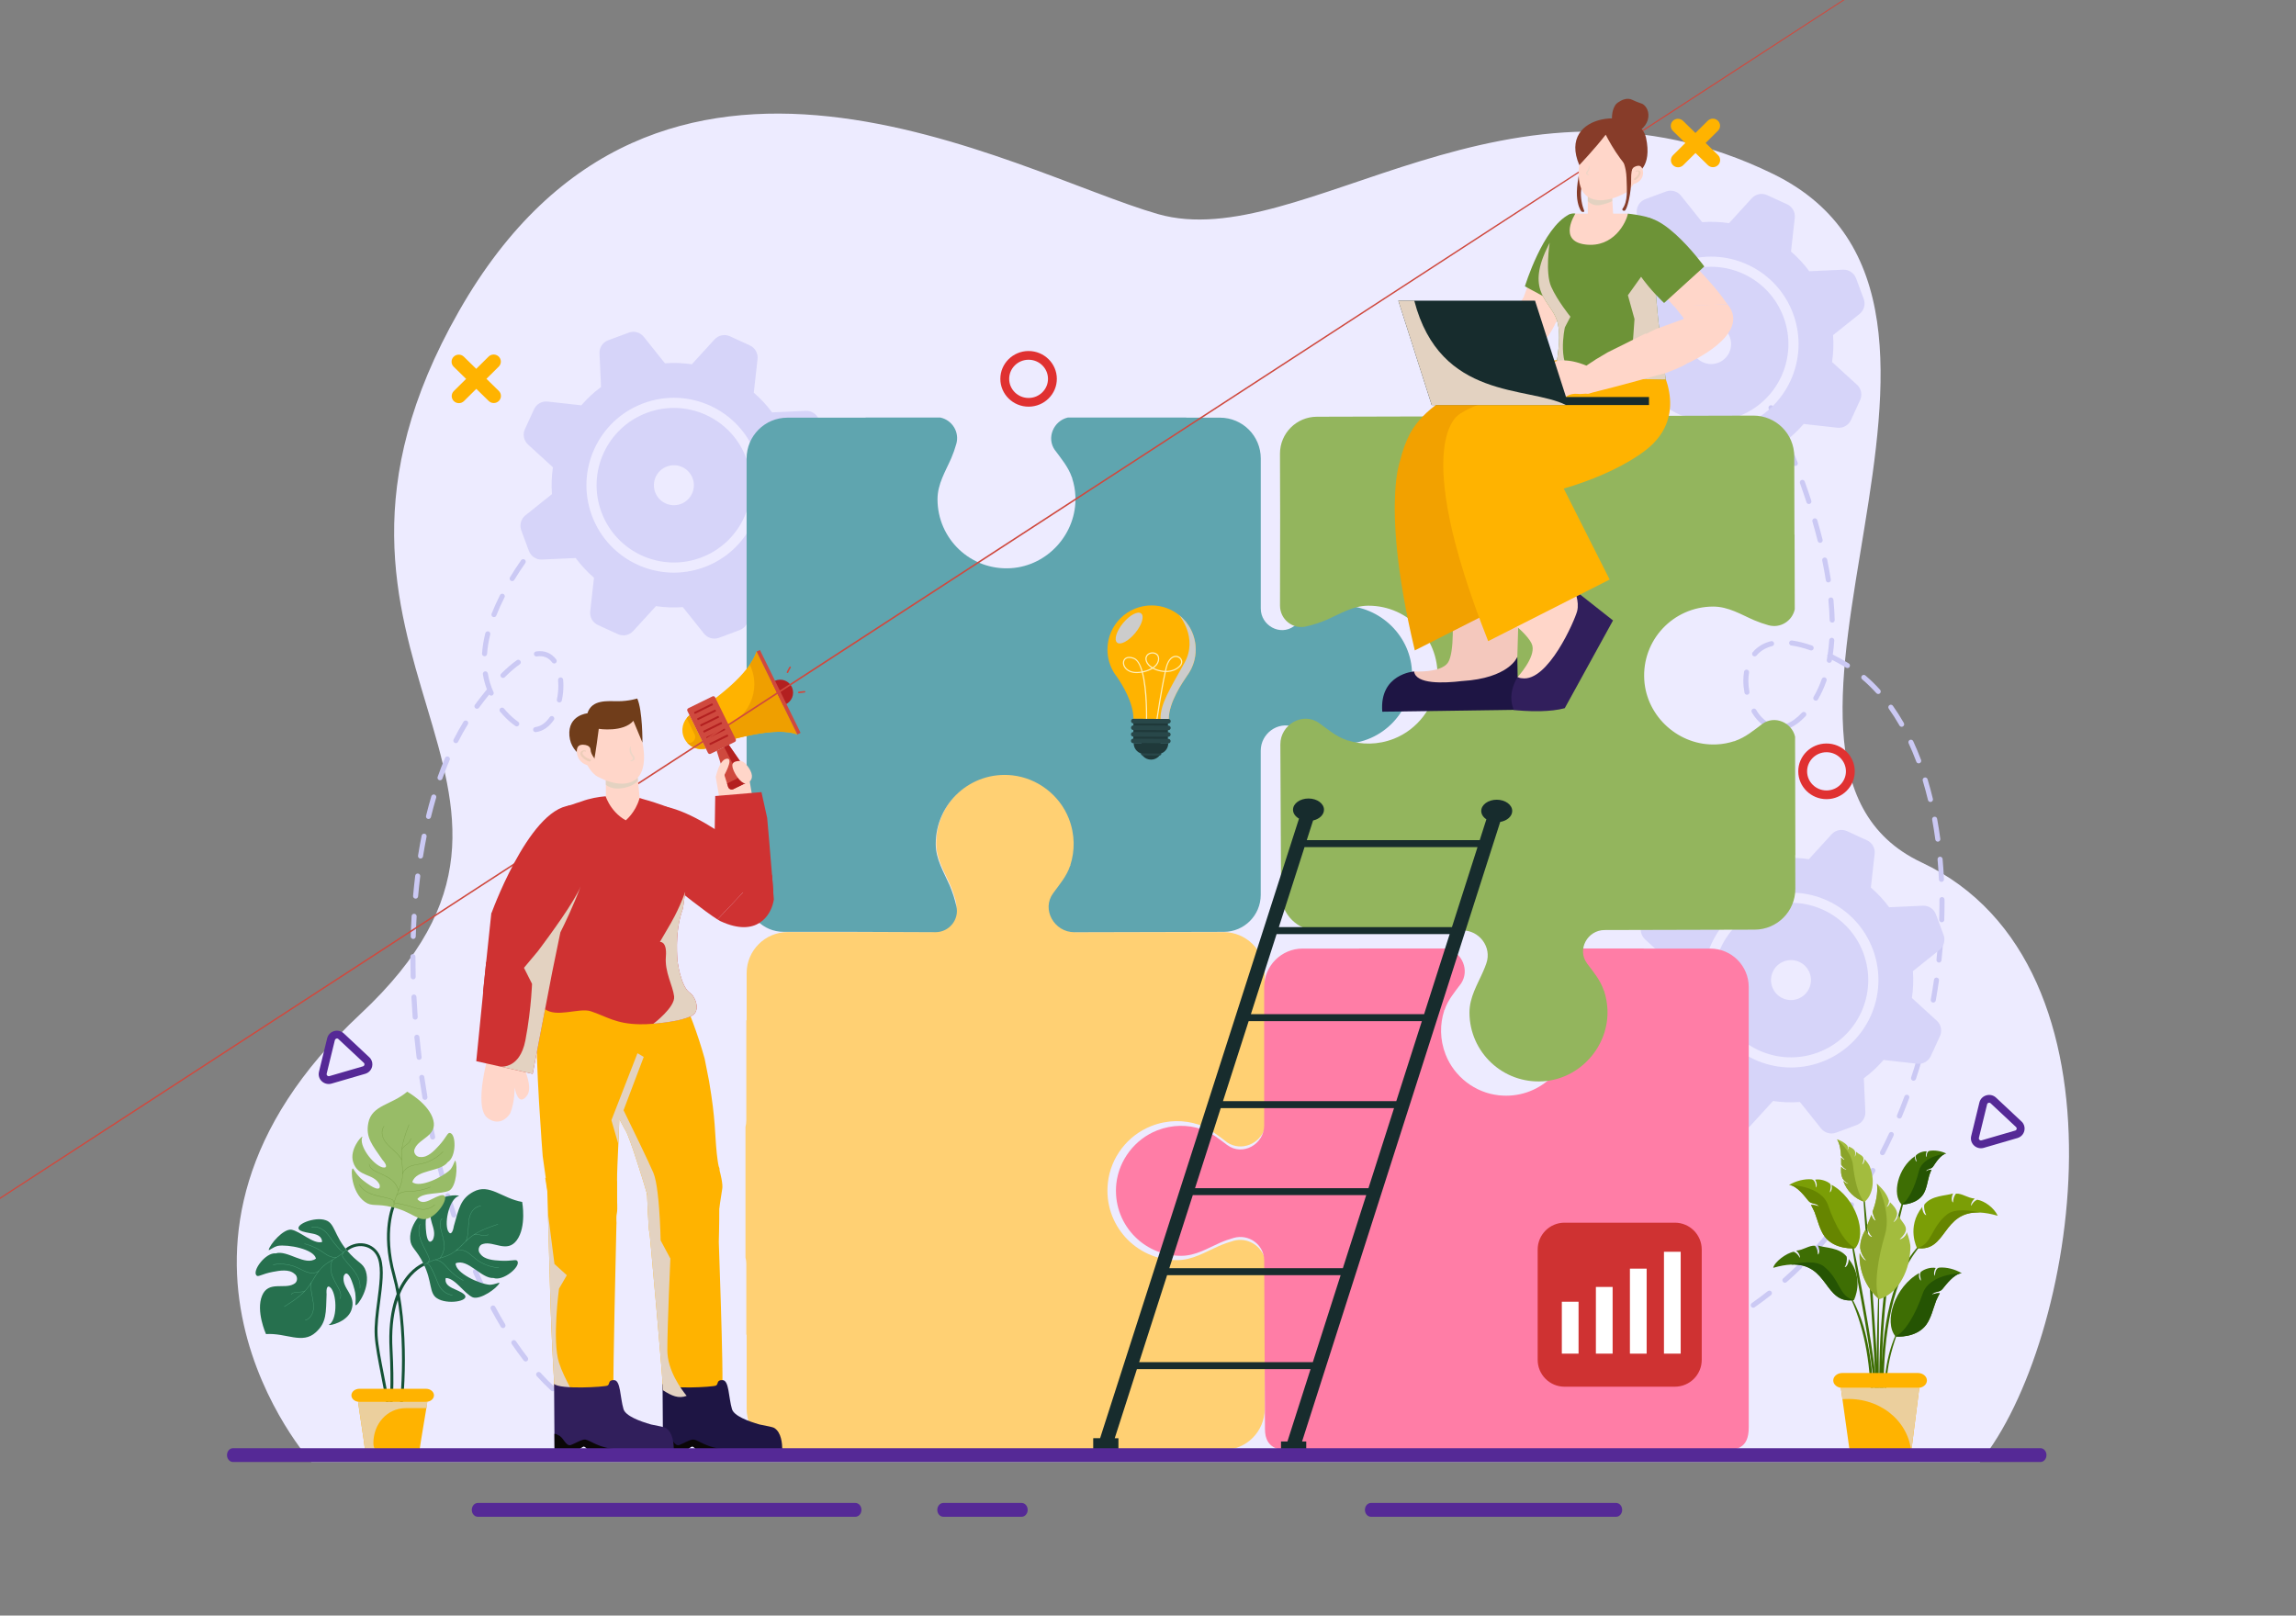 <svg xmlns="http://www.w3.org/2000/svg" xml:space="preserve" id="problem-solving" x="0" y="0" enable-background="new 0 0 1364 960" version="1.1" viewBox="0 0 1364 960">
  <rect x="0" y="0" width="1364" height="960" fill="#808080" stroke="none"/>
  <g>
    <path fill="#edebff" d="M184.93,868.74c0,0-116.83-129.83,29.09-266.12s-59.47-210.23,58.55-417.59s329.85-82.27,415.4-57.81
		s208.48-100.58,365.45-23.83s-41.96,347.93,88.16,409.09s91.83,286.38,34.7,356.26H184.93z"></path>
    <g>
      <path fill="#cbc9f4" d="M347.49,840.5c-0.24,0-0.48-0.06-0.71-0.18c-3.34-1.79-6.7-3.9-9.97-6.27c-0.67-0.49-0.82-1.42-0.33-2.1
			c0.49-0.67,1.42-0.82,2.09-0.33c3.16,2.29,6.4,4.33,9.62,6.05c0.73,0.39,1.01,1.3,0.62,2.03
			C348.54,840.21,348.02,840.5,347.49,840.5z M328.43,826.74c-0.36,0-0.73-0.13-1.01-0.39c-2.87-2.63-5.74-5.53-8.54-8.62
			c-0.56-0.61-0.51-1.56,0.11-2.12c0.61-0.56,1.56-0.51,2.12,0.11c2.73,3.02,5.54,5.85,8.34,8.42c0.61,0.56,0.65,1.51,0.09,2.12
			C329.24,826.58,328.83,826.74,328.43,826.74z M312.3,809.02c-0.45,0-0.89-0.2-1.19-0.58c-2.39-3.09-4.78-6.39-7.09-9.8
			c-0.46-0.69-0.28-1.62,0.4-2.08c0.69-0.47,1.62-0.28,2.08,0.4c2.28,3.36,4.62,6.61,6.97,9.65c0.51,0.65,0.39,1.6-0.27,2.1
			C312.94,808.91,312.62,809.02,312.3,809.02z M298.83,789.17c-0.51,0-1.01-0.26-1.29-0.73c-2.02-3.36-4.02-6.9-5.96-10.5
			c-0.39-0.73-0.12-1.64,0.61-2.03c0.73-0.39,1.64-0.12,2.03,0.61c1.91,3.56,3.89,7.06,5.88,10.38c0.43,0.71,0.2,1.63-0.52,2.06
			C299.36,789.1,299.09,789.17,298.83,789.17z M287.46,768.03c-0.56,0-1.09-0.31-1.35-0.85c-1.72-3.54-3.41-7.23-5.05-10.96
			c-0.33-0.76,0.01-1.64,0.77-1.98c0.76-0.33,1.64,0.01,1.98,0.77c1.62,3.69,3.3,7.34,5,10.85c0.36,0.75,0.05,1.64-0.7,2
			C287.9,767.98,287.68,768.03,287.46,768.03z M277.81,746.05c-0.6,0-1.16-0.36-1.39-0.95c-1.46-3.67-2.9-7.46-4.28-11.27
			c-0.28-0.78,0.12-1.64,0.9-1.92c0.78-0.28,1.64,0.12,1.92,0.9c1.37,3.77,2.8,7.53,4.25,11.18c0.31,0.77-0.07,1.64-0.84,1.95
			C278.18,746.02,277.99,746.05,277.81,746.05z M269.62,723.48c-0.63,0-1.22-0.4-1.42-1.03c-1.24-3.76-2.46-7.63-3.61-11.49
			c-0.24-0.79,0.21-1.63,1.01-1.87c0.8-0.24,1.63,0.21,1.87,1.01c1.15,3.84,2.36,7.68,3.59,11.41c0.26,0.79-0.17,1.63-0.96,1.89
			C269.94,723.45,269.78,723.48,269.62,723.48z M262.73,700.48c-0.66,0-1.27-0.44-1.45-1.11c-1.04-3.83-2.05-7.75-3-11.66
			c-0.2-0.8,0.3-1.62,1.1-1.81c0.81-0.2,1.62,0.3,1.81,1.1c0.95,3.88,1.95,7.79,2.99,11.59c0.22,0.8-0.26,1.62-1.06,1.84
			C262.99,700.46,262.86,700.48,262.73,700.48z M257.03,677.16c-0.69,0-1.31-0.48-1.46-1.18c-0.85-3.88-1.67-7.85-2.43-11.79
			c-0.16-0.81,0.37-1.6,1.19-1.76c0.82-0.16,1.6,0.38,1.76,1.19c0.76,3.92,1.57,7.86,2.42,11.72c0.18,0.81-0.34,1.61-1.14,1.79
			C257.24,677.15,257.13,677.16,257.03,677.16z M252.45,653.56c-0.72,0-1.35-0.52-1.48-1.25c-0.67-3.93-1.3-7.94-1.88-11.91
			c-0.12-0.82,0.45-1.58,1.27-1.7c0.82-0.12,1.58,0.45,1.7,1.27c0.58,3.95,1.2,7.93,1.87,11.84c0.14,0.82-0.41,1.59-1.23,1.73
			C252.62,653.55,252.53,653.56,252.45,653.56z M248.98,629.78c-0.75,0-1.39-0.56-1.49-1.32c-0.49-3.98-0.93-8-1.32-11.97
			c-0.08-0.82,0.52-1.56,1.35-1.64c0.83-0.08,1.56,0.52,1.64,1.35c0.39,3.94,0.83,7.94,1.31,11.9c0.1,0.82-0.48,1.57-1.31,1.67
			C249.1,629.77,249.04,629.78,248.98,629.78z M246.64,605.89c-0.78,0-1.44-0.6-1.49-1.39c-0.3-4-0.55-8.04-0.74-12
			c-0.04-0.83,0.6-1.53,1.42-1.57c0.83-0.02,1.53,0.6,1.57,1.42c0.2,3.94,0.45,7.95,0.74,11.93c0.06,0.83-0.56,1.55-1.39,1.61
			C246.71,605.89,246.67,605.89,246.64,605.89z M245.45,581.95c-0.81,0-1.48-0.65-1.5-1.46c-0.09-3.76-0.14-7.55-0.14-11.26l0-0.78
			c0-0.83,0.67-1.5,1.5-1.5c0,0,0,0,0,0c0.83,0,1.5,0.67,1.5,1.5l0,0.78c0,3.68,0.05,7.45,0.14,11.19c0.02,0.83-0.63,1.52-1.46,1.54
			C245.47,581.95,245.46,581.95,245.45,581.95z M245.5,557.95c-0.02,0-0.03,0-0.04,0c-0.83-0.02-1.48-0.71-1.46-1.54
			c0.12-4.04,0.29-8.08,0.52-12.03c0.05-0.83,0.76-1.47,1.58-1.41c0.83,0.05,1.46,0.76,1.41,1.58c-0.23,3.92-0.4,7.94-0.52,11.94
			C246.97,557.31,246.3,557.95,245.5,557.95z M246.9,533.99c-0.04,0-0.09,0-0.14-0.01c-0.83-0.07-1.43-0.8-1.36-1.63
			c0.36-4.04,0.79-8.07,1.27-11.98c0.1-0.82,0.85-1.41,1.67-1.3c0.82,0.1,1.41,0.85,1.31,1.67c-0.48,3.88-0.9,7.88-1.26,11.88
			C248.32,533.41,247.67,533.99,246.9,533.99z M249.84,510.18c-0.08,0-0.16-0.01-0.24-0.02c-0.82-0.13-1.38-0.9-1.25-1.72
			c0.64-4.02,1.36-8.01,2.13-11.87c0.16-0.81,0.95-1.34,1.76-1.18c0.81,0.16,1.34,0.95,1.18,1.76c-0.76,3.82-1.47,7.78-2.11,11.75
			C251.2,509.65,250.56,510.18,249.84,510.18z M254.56,486.65c-0.12,0-0.24-0.01-0.36-0.04c-0.8-0.2-1.3-1.01-1.1-1.81
			c0.97-3.95,2.03-7.88,3.15-11.65c0.24-0.79,1.07-1.25,1.86-1.01c0.79,0.24,1.25,1.07,1.01,1.87c-1.11,3.73-2.15,7.61-3.11,11.51
			C255.85,486.19,255.23,486.65,254.56,486.65z M261.4,463.66c-0.17,0-0.34-0.03-0.5-0.09c-0.78-0.28-1.19-1.14-0.91-1.92
			c1.37-3.86,2.85-7.65,4.39-11.26c0.32-0.76,1.21-1.12,1.97-0.79c0.76,0.32,1.12,1.21,0.79,1.97c-1.52,3.56-2.97,7.3-4.32,11.1
			C262.6,463.27,262.02,463.66,261.4,463.66z M270.82,441.6c-0.23,0-0.46-0.05-0.68-0.16c-0.74-0.38-1.03-1.28-0.66-2.02
			c1.86-3.66,3.85-7.22,5.9-10.58c0.43-0.71,1.35-0.93,2.06-0.5c0.71,0.43,0.93,1.36,0.5,2.06c-2.01,3.29-3.96,6.78-5.79,10.37
			C271.89,441.3,271.36,441.6,270.82,441.6z M318.2,435.04c-0.74,0-1.39-0.55-1.49-1.31c-0.1-0.82,0.48-1.57,1.3-1.68
			c4.07-0.52,6.9-3.51,8.54-5.92c0.47-0.68,1.4-0.86,2.08-0.39c0.68,0.47,0.86,1.4,0.39,2.08c-2.86,4.19-6.54,6.68-10.64,7.21
			C318.33,435.04,318.27,435.04,318.2,435.04z M306.98,431.63c-0.29,0-0.59-0.08-0.84-0.26c-2.37-1.62-4.81-3.78-7.26-6.42
			c-0.62-0.67-1.22-1.35-1.78-2.03c-0.53-0.64-0.45-1.58,0.19-2.11c0.64-0.53,1.58-0.44,2.11,0.19c0.54,0.64,1.1,1.29,1.68,1.91
			c2.3,2.48,4.57,4.49,6.75,5.98c0.68,0.47,0.86,1.4,0.39,2.08C307.93,431.4,307.46,431.63,306.98,431.63z M283.35,421.17
			c-0.31,0-0.62-0.1-0.89-0.29c-0.67-0.49-0.81-1.43-0.32-2.1c2.42-3.28,4.81-6.35,7.12-9.14c-1.09-2.88-1.9-5.89-2.4-8.98
			c-0.13-0.82,0.42-1.59,1.24-1.72c0.82-0.13,1.59,0.42,1.72,1.24c0.63,3.87,1.76,7.59,3.36,11.06c0.35,0.75,0.02,1.64-0.73,1.99
			c-0.66,0.31-1.44,0.09-1.85-0.49c-1.97,2.42-4,5.05-6.05,7.82C284.27,420.96,283.81,421.17,283.35,421.17z M332.3,417.43
			c-0.1,0-0.21-0.01-0.32-0.03c-0.81-0.17-1.32-0.97-1.15-1.78c0.58-2.69,0.87-5.44,0.87-8.16c0-1.13-0.05-2.24-0.15-3.31
			c-0.08-0.82,0.53-1.56,1.35-1.64c0.82-0.09,1.56,0.53,1.64,1.35c0.11,1.17,0.17,2.38,0.17,3.6c0,2.94-0.32,5.9-0.94,8.8
			C333.61,416.95,332.99,417.43,332.3,417.43z M298.8,402.84c-0.38,0-0.77-0.15-1.06-0.44c-0.59-0.59-0.58-1.54,0-2.12
			c3.23-3.23,6.36-5.91,9.29-7.97c0.68-0.48,1.61-0.31,2.09,0.36c0.48,0.68,0.31,1.61-0.36,2.09c-2.79,1.96-5.78,4.53-8.89,7.64
			C299.56,402.69,299.18,402.84,298.8,402.84z M329.25,394.26c-0.46,0-0.91-0.21-1.2-0.6c-2.23-2.98-5.31-4.19-9.12-3.59
			c-0.81,0.13-1.59-0.43-1.71-1.25c-0.13-0.82,0.43-1.59,1.25-1.71c4.89-0.77,9.1,0.9,11.98,4.76c0.5,0.66,0.36,1.6-0.3,2.1
			C329.88,394.16,329.57,394.26,329.25,394.26z M287.85,389.96c-0.03,0-0.07,0-0.1,0c-0.83-0.06-1.45-0.77-1.39-1.6
			c0.27-3.87,0.93-7.94,1.96-12.09c0.2-0.8,1.01-1.29,1.82-1.09c0.8,0.2,1.29,1.01,1.09,1.82c-0.99,3.98-1.62,7.87-1.88,11.57
			C289.29,389.35,288.63,389.96,287.85,389.96z M293.45,366.71c-0.18,0-0.37-0.03-0.55-0.1c-0.77-0.3-1.15-1.17-0.85-1.94
			c1.41-3.59,3.09-7.32,5-11.07c0.38-0.74,1.28-1.03,2.02-0.66c0.74,0.38,1.03,1.28,0.66,2.02c-1.87,3.67-3.51,7.3-4.88,10.81
			C294.61,366.35,294.05,366.71,293.45,366.71z M304.26,345.29c-0.27,0-0.54-0.07-0.78-0.22c-0.71-0.43-0.93-1.35-0.5-2.06
			c2.03-3.32,4.25-6.73,6.62-10.13c0.47-0.68,1.41-0.85,2.09-0.37c0.68,0.47,0.85,1.41,0.37,2.09c-2.33,3.35-4.53,6.71-6.52,9.98
			C305.26,345.03,304.77,345.29,304.26,345.29z M317.97,325.57c-0.32,0-0.65-0.1-0.92-0.32c-0.65-0.51-0.77-1.45-0.26-2.1
			c2.42-3.12,4.99-6.27,7.64-9.37c0.54-0.63,1.48-0.7,2.11-0.17c0.63,0.54,0.7,1.48,0.17,2.11c-2.62,3.06-5.16,6.18-7.55,9.26
			C318.86,325.37,318.42,325.57,317.97,325.57z M333.57,307.28c-0.37,0-0.73-0.13-1.02-0.4c-0.61-0.56-0.64-1.51-0.07-2.12
			c5.05-5.41,8.38-8.54,8.52-8.67c0.6-0.56,1.55-0.53,2.12,0.07c0.57,0.6,0.54,1.55-0.07,2.12c-0.03,0.03-3.41,3.2-8.38,8.53
			C334.38,307.12,333.98,307.28,333.57,307.28z"></path>
    </g>
    <g>
      <path fill="#cbc9f4" d="M1025.76,787.17c-0.52,0-1.02-0.27-1.3-0.75c-0.42-0.72-0.17-1.63,0.55-2.05c1.92-1.11,3.86-2.28,5.75-3.46
			c0.7-0.44,1.63-0.22,2.07,0.48c0.44,0.7,0.22,1.63-0.48,2.07c-1.92,1.2-3.89,2.38-5.84,3.5
			C1026.27,787.1,1026.01,787.17,1025.76,787.17z M1041.55,777.07c-0.47,0-0.94-0.22-1.23-0.64c-0.48-0.68-0.31-1.61,0.36-2.09
			c3.22-2.27,6.44-4.66,9.55-7.12c0.65-0.51,1.59-0.4,2.11,0.25c0.51,0.65,0.4,1.59-0.25,2.11c-3.16,2.49-6.42,4.92-9.68,7.21
			C1042.15,776.98,1041.85,777.07,1041.55,777.07z M1060.37,762.24c-0.42,0-0.83-0.17-1.13-0.51c-0.55-0.62-0.49-1.57,0.14-2.12
			c2.96-2.6,5.89-5.33,8.73-8.1c0.59-0.58,1.54-0.57,2.12,0.02c0.58,0.59,0.57,1.54-0.02,2.12c-2.87,2.81-5.85,5.57-8.84,8.21
			C1061.08,762.11,1060.73,762.24,1060.37,762.24z M1077.51,745.48c-0.36,0-0.73-0.13-1.02-0.4c-0.61-0.56-0.65-1.51-0.08-2.12
			c2.67-2.9,5.32-5.91,7.87-8.96c0.53-0.64,1.48-0.72,2.11-0.19c0.64,0.53,0.72,1.48,0.19,2.11c-2.58,3.08-5.26,6.13-7.96,9.07
			C1078.32,745.32,1077.92,745.48,1077.51,745.48z M1092.89,727.09c-0.32,0-0.63-0.1-0.9-0.3c-0.66-0.5-0.79-1.44-0.29-2.1
			c2.38-3.14,4.73-6.39,6.98-9.67c0.47-0.68,1.4-0.85,2.09-0.39c0.68,0.47,0.86,1.4,0.39,2.09c-2.28,3.32-4.66,6.61-7.06,9.79
			C1093.8,726.88,1093.35,727.09,1092.89,727.09z M1106.49,707.32c-0.27,0-0.55-0.07-0.79-0.23c-0.7-0.44-0.92-1.36-0.48-2.07
			c2.08-3.34,4.14-6.79,6.1-10.26c0.41-0.72,1.32-0.97,2.04-0.57c0.72,0.41,0.97,1.32,0.57,2.04c-1.99,3.51-4.06,7-6.17,10.37
			C1107.48,707.07,1106.99,707.32,1106.49,707.32z M1118.32,686.44c-0.23,0-0.46-0.05-0.68-0.17c-0.74-0.38-1.03-1.28-0.65-2.02
			c1.8-3.5,3.56-7.11,5.23-10.73c0.35-0.75,1.24-1.08,1.99-0.73c0.75,0.35,1.08,1.24,0.73,1.99c-1.69,3.65-3.47,7.3-5.28,10.84
			C1119.39,686.14,1118.86,686.44,1118.32,686.44z M1128.4,664.67c-0.19,0-0.39-0.04-0.58-0.12c-0.77-0.32-1.13-1.2-0.81-1.96
			c1.52-3.65,2.99-7.38,4.38-11.11c0.29-0.78,1.15-1.17,1.93-0.88c0.78,0.29,1.17,1.15,0.88,1.93c-1.4,3.76-2.89,7.53-4.42,11.21
			C1129.55,664.32,1128.99,664.67,1128.4,664.67z M1136.78,642.19c-0.16,0-0.31-0.02-0.47-0.08c-0.79-0.26-1.21-1.11-0.95-1.9
			c1.24-3.74,2.43-7.58,3.54-11.4c0.23-0.79,1.06-1.25,1.86-1.02c0.8,0.23,1.25,1.06,1.02,1.86c-1.12,3.86-2.33,7.73-3.58,11.5
			C1137.99,641.79,1137.41,642.19,1136.78,642.19z M1143.48,619.17c-0.12,0-0.25-0.01-0.37-0.05c-0.8-0.2-1.29-1.02-1.09-1.82
			c0.97-3.83,1.88-7.74,2.72-11.62c0.17-0.81,0.97-1.32,1.78-1.15c0.81,0.17,1.33,0.97,1.15,1.78c-0.84,3.91-1.76,7.86-2.74,11.72
			C1144.76,618.72,1144.15,619.17,1143.48,619.17z M1148.52,595.74c-0.09,0-0.18-0.01-0.27-0.02c-0.82-0.15-1.36-0.92-1.21-1.74
			c0.7-3.91,1.33-7.88,1.89-11.8c0.12-0.82,0.87-1.39,1.7-1.27c0.82,0.12,1.39,0.88,1.27,1.7c-0.56,3.95-1.2,7.96-1.91,11.9
			C1149.87,595.23,1149.24,595.74,1148.52,595.74z M1151.9,571.98c-0.05,0-0.11,0-0.16-0.01c-0.82-0.09-1.42-0.83-1.33-1.65
			c0.42-3.96,0.77-7.97,1.04-11.9c0.06-0.83,0.76-1.46,1.6-1.39c0.83,0.06,1.45,0.77,1.39,1.6c-0.27,3.97-0.63,8.01-1.05,12.01
			C1153.3,571.41,1152.65,571.98,1151.9,571.98z M1153.54,548.03c-0.02,0-0.03,0-0.05,0c-0.83-0.03-1.48-0.72-1.45-1.55
			c0.1-3.28,0.16-6.58,0.16-9.82c0-0.71,0-1.42-0.01-2.12c-0.01-0.83,0.66-1.5,1.49-1.51c0,0,0.01,0,0.01,0
			c0.82,0,1.49,0.67,1.5,1.49c0,0.71,0.01,1.43,0.01,2.14c0,3.27-0.05,6.61-0.16,9.92C1155.02,547.39,1154.35,548.03,1153.54,548.03
			z M1153.37,524.04c-0.8,0-1.46-0.63-1.5-1.43c-0.19-3.99-0.46-8-0.81-11.91c-0.07-0.83,0.54-1.55,1.36-1.63
			c0.82-0.07,1.55,0.54,1.63,1.36c0.35,3.95,0.63,8,0.82,12.04c0.04,0.83-0.6,1.53-1.43,1.57
			C1153.41,524.04,1153.39,524.04,1153.37,524.04z M1151.21,500.14c-0.74,0-1.38-0.55-1.48-1.3c-0.54-3.97-1.17-7.93-1.88-11.78
			c-0.15-0.82,0.39-1.6,1.2-1.75c0.81-0.16,1.6,0.39,1.75,1.2c0.72,3.89,1.36,7.9,1.9,11.92c0.11,0.82-0.46,1.58-1.29,1.69
			C1151.35,500.13,1151.28,500.14,1151.21,500.14z M1146.83,476.55c-0.68,0-1.29-0.46-1.46-1.15c-0.94-3.91-1.99-7.78-3.11-11.5
			c-0.24-0.79,0.21-1.63,1-1.87c0.79-0.24,1.63,0.21,1.87,1c1.14,3.78,2.21,7.7,3.16,11.67c0.19,0.81-0.3,1.62-1.11,1.81
			C1147.06,476.54,1146.95,476.55,1146.83,476.55z M1139.85,453.6c-0.61,0-1.18-0.37-1.4-0.97c-1.42-3.78-2.96-7.47-4.58-10.97
			c-0.35-0.75-0.02-1.64,0.73-1.99c0.75-0.35,1.64-0.02,1.99,0.73c1.65,3.57,3.22,7.33,4.67,11.17c0.29,0.78-0.1,1.64-0.88,1.93
			C1140.21,453.57,1140.03,453.6,1139.85,453.6z M1061.96,432.97c-0.6,0-1.17-0.37-1.4-0.96c-0.3-0.77,0.09-1.64,0.86-1.94
			c3.01-1.15,6.06-3.37,9.08-6.59c0.57-0.6,1.51-0.64,2.12-0.07c0.6,0.57,0.64,1.52,0.07,2.12c-3.33,3.56-6.76,6.03-10.2,7.35
			C1062.32,432.94,1062.14,432.97,1061.96,432.97z M1050.35,432.43c-0.23,0-0.47-0.05-0.69-0.17c-3.43-1.77-6.53-4.87-8.96-8.97
			c-0.42-0.71-0.19-1.63,0.53-2.05c0.71-0.42,1.63-0.19,2.05,0.53c2.14,3.61,4.82,6.32,7.75,7.83c0.74,0.38,1.03,1.28,0.65,2.02
			C1051.42,432.14,1050.9,432.43,1050.35,432.43z M1129.74,431.87c-0.52,0-1.03-0.27-1.3-0.76c-2-3.51-4.14-6.87-6.36-9.99
			c-0.48-0.68-0.32-1.61,0.35-2.09c0.68-0.48,1.61-0.32,2.09,0.35c2.28,3.2,4.47,6.65,6.52,10.24c0.41,0.72,0.16,1.64-0.56,2.05
			C1130.24,431.8,1129.99,431.87,1129.74,431.87z M1078.71,416.36c-0.26,0-0.52-0.07-0.75-0.2c-0.72-0.42-0.96-1.34-0.54-2.05
			c1.89-3.25,3.53-6.83,4.86-10.63c0.27-0.78,1.13-1.19,1.91-0.92c0.78,0.27,1.19,1.13,0.92,1.91c-1.4,3.99-3.11,7.74-5.1,11.16
			C1079.72,416.1,1079.22,416.36,1078.71,416.36z M1037.83,412.84c-0.71,0-1.33-0.5-1.47-1.22c-0.45-2.36-0.69-4.74-0.69-7.06
			c0-1.85,0.15-3.67,0.44-5.41c0.14-0.82,0.92-1.37,1.73-1.23c0.82,0.14,1.37,0.91,1.23,1.73c-0.26,1.57-0.4,3.22-0.4,4.91
			c0,2.14,0.21,4.32,0.63,6.5c0.16,0.81-0.38,1.6-1.19,1.76C1038.02,412.83,1037.93,412.84,1037.83,412.84z M1115.81,412.39
			c-0.41,0-0.82-0.17-1.11-0.5c-2.69-2.98-5.53-5.75-8.44-8.22c-0.63-0.54-0.71-1.48-0.17-2.11s1.48-0.71,2.11-0.17
			c3.02,2.56,5.96,5.42,8.73,8.5c0.55,0.62,0.51,1.56-0.11,2.12C1116.52,412.26,1116.16,412.39,1115.81,412.39z M1097.53,396.97
			c-0.27,0-0.54-0.07-0.79-0.22c-0.52-0.32-1.04-0.63-1.57-0.94c-2.33-1.36-4.62-2.62-6.85-3.76c-0.04,0.2-0.07,0.4-0.11,0.6
			c-0.15,0.81-0.93,1.35-1.75,1.2c-0.81-0.15-1.35-0.94-1.2-1.75c0.12-0.62,0.23-1.25,0.33-1.89c-0.13-0.37-0.12-0.78,0.07-1.16
			c0.04-0.09,0.09-0.17,0.15-0.25c0.4-2.71,0.71-5.54,0.9-8.43c0.06-0.83,0.77-1.46,1.6-1.4c0.83,0.06,1.45,0.77,1.4,1.6
			c-0.19,2.87-0.49,5.67-0.88,8.37c2.54,1.29,5.18,2.72,7.85,4.28c0.55,0.32,1.09,0.65,1.63,0.98c0.71,0.44,0.92,1.36,0.49,2.06
			C1098.52,396.72,1098.03,396.97,1097.53,396.97z M1042.37,390.05c-0.34,0-0.69-0.12-0.97-0.35c-0.63-0.54-0.71-1.48-0.18-2.11
			c2.77-3.27,6.42-5.49,10.87-6.59c0.81-0.2,1.62,0.29,1.82,1.1c0.2,0.8-0.29,1.62-1.1,1.82c-3.82,0.95-6.95,2.84-9.3,5.62
			C1043.22,389.87,1042.79,390.05,1042.37,390.05z M1075.98,386.51c-0.17,0-0.33-0.03-0.5-0.09c-4.04-1.42-7.84-2.38-11.32-2.87
			c-0.82-0.11-1.39-0.87-1.28-1.69c0.11-0.82,0.88-1.4,1.69-1.28c3.67,0.51,7.68,1.52,11.9,3.01c0.78,0.27,1.19,1.13,0.92,1.91
			C1077.18,386.13,1076.6,386.51,1075.98,386.51z M1088.45,369.98c-0.81,0-1.48-0.65-1.5-1.46c-0.09-3.8-0.34-7.8-0.74-11.87
			c-0.08-0.82,0.52-1.56,1.35-1.64c0.82-0.08,1.56,0.52,1.64,1.35c0.4,4.15,0.66,8.22,0.75,12.09c0.02,0.83-0.63,1.52-1.46,1.54
			C1088.47,369.98,1088.46,369.98,1088.45,369.98z M1086.17,346.09c-0.73,0-1.36-0.53-1.48-1.27c-0.6-3.8-1.32-7.75-2.15-11.74
			c-0.17-0.81,0.35-1.61,1.16-1.77c0.81-0.17,1.61,0.35,1.77,1.16c0.84,4.04,1.58,8.04,2.18,11.88c0.13,0.82-0.43,1.59-1.25,1.72
			C1086.33,346.08,1086.25,346.09,1086.17,346.09z M1081.3,322.57c-0.67,0-1.28-0.45-1.45-1.13c-0.95-3.77-2-7.65-3.13-11.54
			c-0.23-0.8,0.23-1.63,1.02-1.86c0.8-0.23,1.63,0.23,1.86,1.02c1.14,3.92,2.2,7.84,3.16,11.64c0.2,0.8-0.28,1.62-1.09,1.82
			C1081.55,322.56,1081.43,322.57,1081.3,322.57z M1074.62,299.51c-0.63,0-1.22-0.4-1.43-1.04c-1.21-3.73-2.52-7.54-3.87-11.33
			c-0.28-0.78,0.13-1.64,0.91-1.92c0.78-0.28,1.64,0.13,1.92,0.91c1.37,3.82,2.68,7.65,3.9,11.41c0.26,0.79-0.17,1.63-0.96,1.89
			C1074.93,299.48,1074.77,299.51,1074.62,299.51z M1066.53,276.88c-0.6,0-1.17-0.36-1.4-0.96c-1.44-3.7-2.95-7.44-4.48-11.11
			c-0.32-0.76,0.04-1.64,0.8-1.96c0.76-0.32,1.64,0.04,1.96,0.8c1.55,3.69,3.06,7.45,4.51,11.18c0.3,0.77-0.08,1.64-0.85,1.94
			C1066.89,276.85,1066.71,276.88,1066.53,276.88z M1057.24,254.71c-0.57,0-1.12-0.33-1.37-0.88c-3.05-6.77-5.09-10.8-5.11-10.84
			c-0.37-0.74-0.08-1.64,0.66-2.02c0.74-0.38,1.64-0.08,2.02,0.66c0.02,0.04,2.08,4.12,5.17,10.96c0.34,0.75,0,1.64-0.75,1.98
			C1057.66,254.67,1057.45,254.71,1057.24,254.71z"></path>
    </g>
    <g>
      <path fill="#d6d4f9" d="M443.38,272.36c-8.82-23.78-35.24-35.91-59.02-27.08c-23.76,8.82-35.89,35.25-27.06,59.03
			c8.82,23.76,35.25,35.89,59.01,27.07C440.09,322.55,452.2,296.12,443.38,272.36z M389.21,292.46c-2.28-6.16,0.86-12.98,7-15.26
			c6.14-2.28,12.97,0.84,15.26,7c2.28,6.14-0.86,12.98-7,15.26C398.33,301.74,391.49,298.6,389.21,292.46z"></path>
      <path fill="#d6d4f9" d="M444.54,366.68l-0.91-20c0,0,0,0,0,0c4.33-3.2,8.26-6.87,11.71-10.88l20.02,2.24
			c3.39,0.38,6.64-1.46,8.06-4.56l5.44-11.86c1.43-3.12,0.68-6.81-1.86-9.13l-14.81-13.51l0-0.01c0.79-5.23,1-10.57,0.6-15.95
			c0,0,0,0,0,0l15.74-12.58c2.66-2.13,3.66-5.73,2.48-8.92l-4.54-12.24c-1.2-3.22-4.34-5.3-7.77-5.14l-20.03,0.92c0,0,0,0,0,0
			c-3.19-4.34-6.84-8.24-10.85-11.7c0,0-0.01,0-0.01-0.01l2.24-20.02c0.38-3.39-1.46-6.64-4.56-8.06l-11.86-5.44
			c-3.12-1.43-6.81-0.68-9.13,1.86L411,216.46c-5.25-0.78-10.59-0.99-15.98-0.59l-12.57-15.73c-2.13-2.66-5.73-3.66-8.92-2.48
			l-12.24,4.54c-3.22,1.2-5.3,4.34-5.14,7.77l0.91,20c0,0,0,0,0,0c-4.33,3.2-8.26,6.87-11.71,10.88l-20.02-2.24
			c-3.39-0.38-6.64,1.46-8.06,4.56l-5.44,11.86c-1.43,3.12-0.68,6.81,1.86,9.13l14.8,13.51c-0.79,5.23-1,10.57-0.59,15.94l0,0.01
			l-15.75,12.59c-2.66,2.13-3.66,5.73-2.48,8.92l4.54,12.23c1.2,3.22,4.34,5.3,7.77,5.14l20.01-0.91c0,0,0,0.01,0.01,0.01
			c3.21,4.33,6.86,8.25,10.86,11.69c0,0,0.01,0.01,0.01,0.01l-2.24,20.02c-0.38,3.39,1.46,6.64,4.56,8.06l11.86,5.44
			c3.12,1.43,6.81,0.68,9.13-1.86l13.5-14.79c5.24,0.78,10.59,0.99,15.98,0.59l12.57,15.74c2.13,2.66,5.73,3.66,8.92,2.48
			l12.23-4.54C442.61,373.26,444.69,370.12,444.54,366.68z M351.64,306.4c-9.98-26.89,3.73-56.79,30.63-66.77
			c26.89-9.98,56.79,3.73,66.77,30.63c9.98,26.89-3.74,56.78-30.63,66.76C391.52,347,361.63,333.3,351.64,306.4z"></path>
    </g>
    <g>
      <path fill="#d6d4f9" d="M1107.01,566.41c-8.82-23.78-35.24-35.91-59.02-27.08c-23.76,8.82-35.89,35.25-27.06,59.03
			c8.82,23.76,35.25,35.89,59.01,27.07C1103.73,616.59,1115.83,590.17,1107.01,566.41z M1052.85,586.51
			c-2.28-6.16,0.86-12.98,7-15.26c6.14-2.28,12.97,0.84,15.26,7c2.28,6.14-0.86,12.98-7,15.26
			C1061.96,595.79,1055.12,592.65,1052.85,586.51z"></path>
      <path fill="#d6d4f9" d="M1108.17,660.73l-0.91-20c0,0,0,0,0,0c4.33-3.2,8.26-6.87,11.71-10.88l20.02,2.24
			c3.39,0.38,6.64-1.46,8.06-4.56l5.44-11.86c1.43-3.12,0.68-6.81-1.86-9.13l-14.81-13.51l0-0.01c0.79-5.23,1-10.57,0.6-15.95
			c0,0,0,0,0,0l15.74-12.58c2.66-2.13,3.66-5.73,2.48-8.92l-4.54-12.24c-1.2-3.22-4.34-5.3-7.77-5.14l-20.03,0.92c0,0,0,0,0,0
			c-3.19-4.34-6.84-8.24-10.85-11.7c0,0-0.01,0-0.01-0.01l2.24-20.02c0.38-3.39-1.46-6.64-4.56-8.06l-11.86-5.44
			c-3.12-1.43-6.81-0.68-9.13,1.86l-13.5,14.79c-5.24-0.78-10.59-0.99-15.98-0.59l-12.57-15.73c-2.13-2.66-5.73-3.66-8.92-2.48
			l-12.24,4.54c-3.22,1.2-5.3,4.34-5.14,7.77l0.91,20c0,0,0,0,0,0c-4.33,3.2-8.26,6.87-11.71,10.88l-20.02-2.24
			c-3.39-0.38-6.64,1.46-8.06,4.56l-5.44,11.86c-1.43,3.12-0.68,6.81,1.86,9.13l14.8,13.51c-0.79,5.23-1,10.57-0.59,15.94l0,0.01
			l-15.75,12.59c-2.66,2.13-3.66,5.73-2.48,8.92l4.54,12.23c1.2,3.22,4.34,5.3,7.77,5.14l20.01-0.91c0,0,0,0.01,0.01,0.01
			c3.21,4.33,6.86,8.25,10.86,11.69c0,0,0.01,0.01,0.01,0.01l-2.24,20.02c-0.38,3.39,1.46,6.64,4.56,8.06l11.86,5.44
			c3.12,1.43,6.81,0.68,9.13-1.86l13.5-14.79c5.24,0.78,10.59,0.99,15.98,0.59l12.57,15.74c2.13,2.66,5.73,3.66,8.92,2.48
			l12.23-4.54C1106.24,667.3,1108.32,664.16,1108.17,660.73z M1015.28,600.45c-9.98-26.89,3.73-56.79,30.63-66.77
			c26.89-9.98,56.79,3.73,66.77,30.63c9.98,26.89-3.74,56.78-30.63,66.76C1055.15,641.04,1025.26,627.34,1015.28,600.45z"></path>
    </g>
    <g>
      <path fill="#d6d4f9" d="M1059.58,188.48c-8.82-23.78-35.24-35.91-59.02-27.08c-23.76,8.82-35.89,35.25-27.06,59.03
			c8.82,23.76,35.25,35.89,59.01,27.07C1056.29,238.66,1068.4,212.24,1059.58,188.48z M1005.41,208.58
			c-2.28-6.16,0.86-12.98,7-15.26c6.14-2.28,12.97,0.84,15.26,7c2.28,6.14-0.86,12.98-7,15.26S1007.69,214.72,1005.41,208.58z"></path>
      <path fill="#d6d4f9" d="M1060.73,282.8l-0.91-20c0,0,0,0,0,0c4.33-3.2,8.26-6.87,11.71-10.88l20.02,2.24
			c3.39,0.38,6.64-1.46,8.06-4.56l5.44-11.86c1.43-3.12,0.68-6.81-1.86-9.13l-14.81-13.51l0-0.01c0.79-5.23,1-10.57,0.6-15.95
			c0,0,0,0,0,0l15.74-12.58c2.66-2.13,3.66-5.73,2.48-8.92l-4.54-12.24c-1.2-3.22-4.34-5.3-7.77-5.14l-20.03,0.92c0,0,0,0,0,0
			c-3.19-4.34-6.84-8.24-10.85-11.7c0,0-0.01,0-0.01-0.01l2.24-20.02c0.38-3.39-1.46-6.64-4.56-8.06l-11.86-5.44
			c-3.12-1.43-6.81-0.68-9.13,1.86l-13.5,14.79c-5.25-0.78-10.59-0.99-15.98-0.59l-12.57-15.73c-2.13-2.66-5.73-3.66-8.92-2.48
			l-12.24,4.54c-3.22,1.2-5.3,4.34-5.14,7.77l0.91,20c0,0,0,0,0,0c-4.33,3.2-8.26,6.87-11.71,10.88l-20.02-2.24
			c-3.39-0.38-6.64,1.46-8.06,4.56l-5.44,11.86c-1.43,3.12-0.68,6.81,1.86,9.13l14.8,13.51c-0.79,5.23-1,10.57-0.59,15.94l0,0.01
			l-15.75,12.59c-2.66,2.13-3.66,5.73-2.48,8.92l4.54,12.23c1.2,3.22,4.34,5.3,7.77,5.14l20.01-0.91c0,0,0,0.01,0.01,0.01
			c3.21,4.33,6.86,8.25,10.86,11.69c0,0,0.01,0.01,0.01,0.01l-2.24,20.02c-0.38,3.39,1.46,6.64,4.56,8.06l11.86,5.44
			c3.12,1.43,6.81,0.68,9.13-1.86l13.5-14.79c5.24,0.78,10.59,0.99,15.98,0.59l12.57,15.74c2.13,2.66,5.73,3.66,8.92,2.48
			l12.23-4.54C1058.81,289.37,1060.89,286.23,1060.73,282.8z M967.84,222.52c-9.98-26.89,3.73-56.79,30.63-66.77
			c26.89-9.98,56.79,3.73,66.77,30.63c9.98,26.89-3.74,56.78-30.63,66.76C1007.71,263.11,977.82,249.42,967.84,222.52z"></path>
    </g>
    <g>
      <path fill="#ffd073" d="M658.16,702.84c-2.75,24.9,16.7,45.96,41.04,45.96c9.27,0,16.84-4.84,24.7-8.28
			c3.02-1.34,6.04-2.39,8.98-3.23c8.21-2.24,16.28,2.87,18.52,10.53v47.01h-0.07v42.31c0,13.55-10.95,24.42-24.42,24.42H468
			c-13.48,0-24.43-10.86-24.43-24.42v-44.06h-0.2v-42.25c0-1.24-0.17-2.43-0.49-3.54v-77.7c0.32-1.22,0.49-2.53,0.49-3.87v-59.44
			h0.2v-28c0-13.48,10.95-24.42,24.43-24.42h85.11c10.12,0,17.2-9.69,14.46-19.37c-0.83-2.87-1.83-5.82-3.09-8.69
			c-3.51-7.93-8.28-15.45-8.28-24.7c0-24.36,20.98-43.79,45.9-41.13c15,1.7,28.2,11.8,33.74,25.9c3.79,9.69,3.65,19.44,0.92,27.87
			l0.13,0.07c0,0-0.06,0.13-0.27,0.42c-2.11,6.11-6.25,11.01-10.03,16.14c0,0-0.07,0.07-0.07,0.14
			c-7.16,9.67,0.56,23.37,12.56,23.37h87.85c13.47,0,24.42,10.94,24.42,24.42v35.86h0.07v56.21c-2.8,9.2-13.9,14.17-22.45,8.42
			c-0.14-0.14-0.36-0.29-0.5-0.42c-5.12-3.79-9.96-7.93-16.14-9.97c-0.27-0.2-0.42-0.34-0.42-0.34v0.14
			c-8.49-2.75-18.25-2.89-27.92,0.91C669.87,674.63,659.77,687.82,658.16,702.84z"></path>
    </g>
    <g>
      <path fill="#ff7da6" d="M807.42,563.59H860c8.6,2.63,13.26,13,7.88,21.01c-0.13,0.13-0.26,0.33-0.39,0.46
			c-3.54,4.79-7.42,9.32-9.32,15.1c-0.2,0.26-0.33,0.39-0.33,0.39h0.13c-2.56,7.94-2.69,17.07,0.85,26.13
			c5.19,13.19,17.53,22.65,31.58,24.16c23.3,2.56,43-15.62,43-38.4c0-8.67-4.53-15.75-7.75-23.11c-1.25-2.82-2.23-5.65-3.02-8.4
			c-2.1-7.68,2.69-15.23,9.85-17.33h43.98v0.07h39.58c12.67,0,22.84,10.24,22.84,22.84v261.65c0,12.6-6.79,14.02-19.46,14.02
			l-34.8,0.23h-9.81h-37.92c-9.52,0-70.11-0.23-79.76-0.23h-57.06l-5.46,0.23h-21.25c-12.6,0-21.87-0.72-21.87-13.33l-0.46-99.97
			c0-9.45-9.06-16.08-18.12-13.52c-2.69,0.79-5.45,1.71-8.14,2.89c-7.42,3.28-14.44,7.75-23.11,7.75
			c-22.78,0-40.96-19.63-38.47-42.93c1.58-14.05,11.03-26.39,24.22-31.58c9.06-3.54,18.18-3.41,26.06-0.85l0.07-0.13
			c0,0,0.13,0.07,0.39,0.26c5.71,1.97,10.31,5.84,15.1,9.39c0,0,0.07,0.07,0.13,0.07c9.06,6.7,21.86-0.52,21.86-11.75V586.5
			c0-12.6,10.24-22.84,22.84-22.84h33.54V563.59z"></path>
    </g>
    <path fill="#5fa5af" d="M797.87,441.99c-9.26,0-16.72-4.81-24.58-8.23c-1.6-0.71-3.18-1.34-4.75-1.88
		c-9.59-3.37-19.57,4.08-19.57,14.24v85.6c0,12.18-9.82,22-21.94,22c-16.45,0-71.68,0.21-88.84,0.21
		c-11.87,0-19.57-13.52-12.58-23.11c0.07-0.1,0.14-0.2,0.21-0.29c3.7-5.09,7.88-9.9,9.89-16.02c0.21-0.29,0.36-0.43,0.36-0.43h-0.21
		c2.71-8.43,2.85-18.1-0.91-27.72c-5.49-13.94-18.59-23.97-33.5-25.64c-24.67-2.71-45.55,16.58-45.55,40.74
		c0,9.2,4.79,16.72,8.22,24.52c1.81,4.25,3.12,8.43,4.04,12.54c1.81,7.87-4.25,15.39-12.4,15.39l-53.09-0.21h-37.19
		c-12.13,0-21.94-9.82-21.94-22V272.43c0-13.4,10.84-24.24,24.24-24.24h46.47v-0.07h44.44c6.96,1.53,11.48,8.63,9.4,15.74
		c-0.77,2.72-1.74,5.51-2.92,8.29c-3.41,7.87-8.22,15.34-8.22,24.52c0,23.55,19.72,42.43,43.53,40.96
		c22.01-1.33,39.36-20.76,38.39-42.77c-0.14-3.75-0.84-7.3-1.95-10.73h0.14c0,0-0.07-0.2-0.29-0.49
		c-2.08-6.06-6.19-10.93-9.89-15.95c-0.07-0.07-0.07-0.14-0.14-0.14c-5.29-7.38-0.76-17.48,7.59-19.43h70.36v0.07h20.06
		c13.4,0,24.24,10.84,24.24,24.24v89.17c0,10.1,11.5,16.51,19.72,10.51c0,0,0.07-0.07,0.14-0.07c5.02-3.75,9.89-7.86,16.02-9.89
		c0.21-0.21,0.41-0.34,0.41-0.34v0.13c3.42-1.11,6.98-1.74,10.73-1.94c22.01-0.98,41.46,16.36,42.77,38.38
		C840.22,422.2,821.35,441.99,797.87,441.99z"></path>
    <path fill="#93b55d" d="M872.98,601.75c-0.02-9.26,4.76-16.73,8.17-24.6c0.71-1.6,1.33-3.18,1.87-4.76
		c3.34-9.6-4.13-19.56-14.29-19.54l-85.6,0.22c-12.18,0.03-22.02-9.76-22.06-21.89c-0.04-16.45-0.4-71.67-0.44-88.84
		c-0.03-11.87,13.47-19.61,23.08-12.64c0.1,0.07,0.2,0.14,0.29,0.21c5.1,3.68,9.92,7.85,16.05,9.85c0.29,0.21,0.43,0.36,0.43,0.36
		l0-0.21c8.44,2.69,18.11,2.81,27.72-0.98c13.92-5.53,23.92-18.65,25.55-33.56c2.65-24.67-16.69-45.51-40.86-45.45
		c-9.2,0.02-16.71,4.84-24.5,8.28c-4.25,1.82-8.42,3.15-12.53,4.07c-7.87,1.83-15.4-4.21-15.43-12.36l0.08-53.09l-0.1-37.19
		c-0.03-12.13,9.76-21.97,21.94-22l259.28-0.67c13.4-0.03,24.27,10.78,24.3,24.18l0.12,46.47l0.07,0l0.11,44.44
		c-1.51,6.97-8.6,11.51-15.71,9.44c-2.73-0.76-5.51-1.73-8.3-2.9c-7.88-3.39-15.36-8.18-24.54-8.15
		c-23.55,0.06-42.38,19.83-40.85,43.63c1.38,22.01,20.86,39.31,42.87,38.28c3.75-0.15,7.3-0.86,10.72-1.98l0,0.14
		c0,0,0.2-0.07,0.48-0.29c6.06-2.1,10.91-6.22,15.92-9.93c0.07-0.07,0.14-0.07,0.14-0.14c7.36-5.31,17.47-0.8,19.45,7.54l0.18,70.36
		l-0.07,0l0.05,20.06c0.03,13.4-10.78,24.27-24.18,24.3l-89.16,0.23c-10.1,0.03-16.48,11.54-10.46,19.74c0,0,0.07,0.07,0.07,0.14
		c3.77,5.01,7.89,9.87,9.93,16c0.21,0.21,0.34,0.41,0.34,0.41l-0.13,0c1.12,3.42,1.76,6.97,1.97,10.72
		c1.04,22.01-16.26,41.5-38.27,42.87C892.88,644.06,873.04,625.23,872.98,601.75z"></path>
    <g>
      <g>
        <polygon fill="#ffd6c9" points="428.32 479.95 425.2 461.6 444.38 458.34 447.65 477.58"></polygon>
        <path fill="#cf3232" d="M455.19,515.71l-13.72,14.53l-14.9,15.79l-0.32,0.33c-7.38-4.61-23.63-17.68-24.79-18.61
				c-0.04-0.03-0.06-0.05-0.06-0.05c-1-0.87-2.02-1.76-3.02-2.67c-7.33-6.57-14.48-13.9-19.1-20.87
				c-5.61-8.47-7.47-16.38-1.39-21.75c2.47-2.18,5.48-3.34,8.86-3.69c0.98-0.1,1.99-0.14,3.02-0.11c3.65,0.09,7.64,0.96,11.78,2.39
				c7.52,2.55,15.55,6.88,23.06,11.63C441.2,503.14,455.19,515.71,455.19,515.71z"></path>
        <path fill="#cf3232" d="M459.59,534.22c0,0.59-0.09,1.38-0.3,2.29c-1.53,6.95-9.44,20.96-31.16,10.92c-0.01,0-0.02,0-0.02-0.01
				c-0.17-0.07-0.35-0.16-0.53-0.25l-0.06-0.07c-0.39-0.22-0.81-0.47-1.27-0.76l0.32-0.33l14.9-15.79l13.72-14.53
				c0,0,1.52,1.75,3.48,4.53C459.2,526.96,459.59,532.48,459.59,534.22z"></path>
        <g>
          <g>
            <circle cx="463.47" cy="411.57" r="7.7" fill="#b32020"></circle>
            <path fill="#ffb300" d="M409.63,425.01l9.71,19.78c-5.03,1.23-10.42-1.15-12.79-5.99C404.17,433.95,405.58,428.24,409.63,425.01z
						"></path>
            <path fill="#ef9f00" d="M407.93,426.72l4.73,9.64c1.43,2.91-1.53,6.1-4.5,4.81c-0.02-0.01-0.04-0.02-0.07-0.03
						c2.75,3.22,7.12,4.65,11.25,3.65l-9.71-19.78C408.99,425.52,408.43,426.1,407.93,426.72z"></path>
            <path fill="#ffbc47" d="M426.8,428.85c2.74,5.59,0.44,12.35-5.15,15.1c-0.75,0.37-1.52,0.65-2.31,0.83l-9.71-19.78
						c0.63-0.5,1.32-0.94,2.07-1.31C417.3,420.95,424.06,423.26,426.8,428.85z"></path>
            <path fill="#ffb300" d="M473.67,436.41c-12.7-4.67-35.34,2.08-51.04,6.21l-9.28-18.91c12.69-9.48,31.18-22.38,36.14-36.57
						L473.67,436.41z"></path>
            <path fill="#ef9f00" d="M445.42,394.96L445.42,394.96c7.46,15.21-1.1,33.41-17.57,37.35c-3.12,0.75-6.19,1.55-9.14,2.33
						l3.92,7.98c15.7-4.13,38.34-10.88,51.04-6.21l-24.17-49.26C448.57,389.81,447.17,392.41,445.42,394.96z"></path>
            <path fill="#cf493e" d="M424.84,414.35l12.23,24.93c0.29,0.59,0.04,1.3-0.55,1.59l-14.34,7.04c-0.59,0.29-1.3,0.05-1.59-0.54
						l-12.23-24.93c-0.29-0.59-0.04-1.3,0.55-1.59l14.34-7.04C423.84,413.52,424.56,413.76,424.84,414.35z"></path>
            <path fill="#cf493e" d="M444.9,464.39l-9.22,4.53c-1.23,0.6-2.7-0.03-3.11-1.33l-6.83-21.51l7.18-3.53l12.83,18.56
						C446.53,462.24,446.13,463.79,444.9,464.39z"></path>
            <path fill="#b32020" d="M445.76,461.11l-12.83-18.56l-2.75,1.35l8.06,15.7c0.78,1.12,0.37,2.67-0.85,3.28l-5.46,2.68l0.64,2.02
						c0.41,1.3,1.89,1.93,3.11,1.33l9.22-4.53C446.13,463.79,446.53,462.24,445.76,461.11z"></path>
            <rect width="2.17" height="54.87" x="461.48" y="383.87" fill="#cf493e" transform="rotate(-26.137 462.604 411.338)"></rect>
            <path fill="#b32020" d="m423.35 419.07-10.33 5.07c-.17.08-.37.01-.45-.15l-.22-.45c-.08-.17-.01-.37.15-.45l10.33-5.07c.17-.08.37-.01.45.15l.22.45C423.59 418.79 423.52 418.99 423.35 419.07zM425.17 422.78l-10.33 5.07c-.17.08-.37.01-.45-.15l-.22-.45c-.08-.17-.01-.37.15-.45l10.33-5.07c.17-.08.37-.01.45.15l.22.45C425.41 422.49 425.34 422.69 425.17 422.78zM426.99 426.48l-10.33 5.07c-.17.08-.37.01-.45-.15l-.22-.45c-.08-.17-.01-.37.15-.45l10.33-5.07c.17-.08.37-.01.45.15l.22.45C427.22 426.2 427.15 426.4 426.99 426.48zM428.8 430.19l-10.33 5.07c-.17.08-.37.01-.45-.15l-.22-.45c-.08-.17-.01-.37.15-.45l10.33-5.07c.17-.08.37-.01.45.15l.22.45C429.04 429.9 428.97 430.1 428.8 430.19zM430.62 433.89l-10.33 5.07c-.17.08-.37.01-.45-.15l-.22-.45c-.08-.17-.01-.37.15-.45l10.33-5.07c.17-.08.37-.01.45.15l.22.45C430.86 433.61 430.79 433.81 430.62 433.89zM432.44 437.6l-10.33 5.07c-.17.08-.37.01-.45-.15l-.22-.45c-.08-.17-.01-.37.15-.45l10.33-5.07c.17-.08.37-.01.45.15l.22.45C432.68 437.31 432.61 437.51 432.44 437.6z"></path>
          </g>
          <g>
            <path fill="#cf493e" d="M469.63,396.08c-0.24-0.12-0.5-0.04-0.64,0.18c-0.58,0.97-1.11,1.97-1.58,2.99
						c-0.1,0.22-0.05,0.52,0.18,0.64c0.21,0.11,0.53,0.05,0.64-0.18c0.47-1.03,1-2.03,1.58-2.99
						C469.94,396.5,469.85,396.19,469.63,396.08z"></path>
            <ellipse cx="475.96" cy="402.59" fill="#cf493e" rx="984.54" ry=".47" transform="rotate(-33.028 476.012 402.582)"></ellipse>
            <path fill="#cf493e" d="M477.91,410.59c-1.14,0.13-2.28,0.27-3.42,0.4c-0.25,0.03-0.43,0.29-0.4,0.53
						c0.04,0.26,0.28,0.43,0.53,0.4c1.14-0.13,2.28-0.27,3.42-0.4c0.25-0.03,0.43-0.29,0.4-0.53
						C478.41,410.72,478.17,410.56,477.91,410.59z"></path>
          </g>
        </g>
        <path fill="#cf3232" d="M459.59,534.22c0,0.59-0.09,1.38-0.3,2.29l-17.83-6.28l-17.33-6.1l0.48-31.51l0.3-19.61l2.2-0.18
				l19.45-1.64l5.81-0.49l3.39,15.34c0,0,0,0,0,0.01c0.05,0.61,1.79,20.05,2.91,34.19C459.2,526.96,459.59,532.48,459.59,534.22z"></path>
        <path fill="#ffd6c9" d="M425.18 461.84c0 0 2.07-10.5 6.63-11.01 4.57-.51-2.26 11.12-2.26 11.12L425.18 461.84zM445.4 464.39c-.71.65-1.61 1.01-2.41 1.11-.12.01-.23.01-.35 0-1.31-.1-2.95-1.55-4.36-3.42-.57-.76-1.11-1.59-1.57-2.43-1.01-1.81-1.68-3.66-1.64-4.92.01-.34.08-.63.19-.88.65-1.39 2.72-1.68 4.3-1.68.19 0 .37.01.55.01 0 0 1.53.21 3.12 1.97.01.02.03.04.05.05C447.78 459.49 447.14 462.8 445.4 464.39z"></path>
      </g>
      <polygon fill="#ffd6c9" points="380.07 474.69 359.94 475.28 359.94 461.9 378.78 461.9 378.99 463.95 379.03 464.29"></polygon>
      <g>
        <path fill="#ffb300" d="M384.32,708.4c0.02,0.04,0.04,0.41,0.08,1.04c0,0.01,0,0.02,0,0.02c0.1,1.89,0.27,6.02,0.47,10.27
				c0.27,5.74,0.6,11.66,0.88,12.4c0.01,0.09,0.04,0.16,0.07,0.22c0.03,0.1,0.06,0.17,0.09,0.22c0.02,0.12,0.52,5.63,1.27,13.96
				c0.63,6.99,1.42,15.74,2.23,24.86c0.41,4.6,0.83,9.3,1.24,13.93c1.69,19.24,3.17,37.09,3.18,40.76
				c5.24,3.37,9.28,5.18,14.12,3.34c0.06-0.02,0.13-0.05,0.19-0.08c0.08-0.03,0.15-0.05,0.23-0.09c2.03-0.67,4.45-0.13,6.86-0.42
				c4.79-0.59,10.9-1.05,13.59-1.57c0.21-0.04,0.31-1.86,0.37-5.02c0.04-3.3,0-8.09-0.1-13.82c-0.34-19.28-1.33-49.31-2.06-70.17
				c-0.01,0.01-0.01,0.01-0.01,0.01s0.33-12.68,0.28-19.99v-0.21c0-1.75-0.03-3.18-0.11-4.01c-0.14-1.64-21.53-3.79-34.03-4.92
				c-0.87-0.08-1.7-0.15-2.47-0.22C386.85,708.59,384.32,708.4,384.32,708.4z"></path>
        <path fill="#ffb300" d="M342.73,594.06c0,0,0.05,0.24,0.18,0.74c1.19,4.77,7.83,31.06,10.26,37.68
				c2.57,7.03,7.87,18.46,12.28,27.44c0.44,0.88,0.87,1.73,1.28,2.56c0.4,0.8,0.79,1.58,1.17,2.33c0.12,0.23,0.23,0.46,0.35,0.67
				c1.55,3.01,2.82,5.38,3.63,6.68c0.21,0.39,0.51,1,0.86,1.79c0.53,1.29,1.21,3.08,1.98,5.22v0.04c0.36,0.96,0.72,2.05,1.12,3.18
				c0.15,0.42,0.29,0.86,0.47,1.33c0.28,0.83,0.54,1.68,0.84,2.56l0.28,0.87c0.24,0.66,0.43,1.31,0.65,1.98l0.02,0.04
				c0.27,0.78,0.52,1.58,0.78,2.4c0.12,0.38,0.24,0.78,0.37,1.17c0.22,0.63,0.42,1.3,0.63,1.95c0.1,0.34,0.21,0.66,0.3,1.01
				c0.23,0.66,0.41,1.32,0.64,1.99c0.57,1.82,1.16,3.66,1.72,5.52c0.15,0.51,0.29,0.99,0.45,1.51c0.11,0.39,0.22,0.77,0.35,1.16
				c0.15,0.52,0.3,1.02,0.45,1.55c0.21,0.66,0.41,1.33,0.61,1.99c0,0.01,0,0.02,0,0.02c0.06,0.23,0.13,0.44,0.19,0.66
				c0.16,0.47,0.29,0.94,0.42,1.41c0.02,0.02,0.02,0.05,0.04,0.08c0.56,1.51,1.32,3.29,2.36,5.06c0.03,0.09,0.08,0.16,0.12,0.24
				l0.03-0.01l4.02,1.56l4.34,1.68h25.48l5.88-2.06l1.73-11.29c0.73-2.81-1.22-10.1-1.4-10.73c-0.04-0.18-0.1-0.72-0.15-0.9
				c-0.05-0.22,0.02-0.6-0.04-0.84c-0.1-0.34-0.37-0.97-0.47-1.32c-0.34-1.22-0.98-6.05-1.12-7.51
				c-1.31-12.66-0.58-19.45-4.59-43.09l-2.63-13.36c-8.63-31.06-20.72-51.61-20.54-51.76l-53.95,16.37L342.73,594.06z"></path>
      </g>
      <g>
        <path fill="#ffb300" d="M323.92,699.92l1.22,7.91l0.37,12.98l1.58,55.93c0.92,25.47,2.23,48.6,2.49,48.85
				c0.27,0.25,4.37,0.12,9.67-0.16c0.74-0.05,1.49-0.1,2.27-0.14c9.74-0.56,22.02-1.48,22.92-1.52c-0.27-7.66,1.41-81.29,1.72-94.13
				l0.04-1.91c0.26-0.8-0.39-3.6,0.27-6.84c0.55-2.74,0.01-8.09,0.1-8.57c0-0.44-0.1-9.33-0.01-10.54L323.92,699.92z"></path>
        <path fill="#ffb300" d="M322.4,686.97l3.59,25.55l0.42,3.04l1.4,0.04l29.82,0.9l2.13,0.05l2.94,0.1l3.66,0.12h0.03
				c0.08-0.63,0.15-1.2,0.21-1.73c-0.02-0.49-0.05-0.91-0.03-1.04c0.03-0.29,0.03-1.14,0.03-2.47c0.02-1.97,0-4.99-0.01-8.83
				c0-0.05-0.01-0.09,0-0.14v-0.04c0-0.04-0.01-0.11-0.01-0.15v-0.06c-0.03-5.73,0.38-13.68,0.78-22.54
				c0.22-4.79,0.42-9.85,0.55-14.96c0.1-3.83,0.15-7.7,0.13-11.51c0-0.51-0.01-1.03-0.01-1.54c-0.05-3.86,4.47-11.68,7.26-17.11
				l0.01-0.02c0.79-1.55,1.45-2.91,1.81-3.92c0.62-1.72,1.15-3.33,1.59-4.82l0.01-0.02l0.01-0.03c5.9-19.65-1.95-20.26-2.05-23.01
				c0,0-17.27-4.91-32.53-9.17c-12.03-3.36-22.82-6.33-22.96-6.16c-1.84,2.13-1.66,11.95-2.24,20.79
				C317.82,628.3,322.4,686.97,322.4,686.97z"></path>
      </g>
      <path fill="#ffd6c9" d="M380.01,474.19c0,0-16.42-2.53-28.6,0.9c-12.18,3.43-15.33,80.76-15.33,80.76l58.89-3.91
			C394.97,551.93,400.2,478.54,380.01,474.19z"></path>
      <path fill="#cf3232" d="M319.78,592.9c0.01,0.06,0.02,0.11,0.04,0.15c2.93,12.26,15.27,8.34,24.55,7.49
			c2.52-0.24,4.81-0.24,6.62,0.37c9.28,3.06,14.93,7.56,29.19,7.72c2.4,0.04,5.03-0.05,7.96-0.3h0.01c0.04,0,0.07-0.01,0.11-0.01
			c0.87-0.07,1.79-0.17,2.73-0.26c0.05,0,0.09-0.01,0.14-0.01c2.09-0.22,4.04-0.47,5.85-0.76c0.51-0.07,1.02-0.15,1.5-0.24
			c3.71-0.6,6.79-1.31,9.22-2.13c0.63-0.2,1.2-0.41,1.75-0.64c0.28-0.12,0.54-0.24,0.8-0.35c0.09-0.05,0.19-0.08,0.27-0.13
			c0.19-0.08,0.37-0.17,0.53-0.26c0.26-0.13,0.5-0.28,0.71-0.44c0.21-0.17,0.41-0.33,0.59-0.52c0.09-0.09,0.19-0.19,0.27-0.28
			c0.17-0.2,0.31-0.39,0.42-0.6c0.15-0.25,0.28-0.52,0.39-0.79c0.05-0.12,0.09-0.24,0.13-0.35c0.05-0.14,0.08-0.28,0.12-0.42
			c0.07-0.27,0.12-0.53,0.15-0.8c0.02-0.3,0.05-0.6,0.05-0.91c0-0.21-0.01-0.42-0.02-0.63c-0.01-0.21-0.04-0.43-0.07-0.64
			c-0.02-0.21-0.06-0.43-0.11-0.64c-0.04-0.21-0.08-0.43-0.14-0.64c-0.11-0.42-0.24-0.84-0.39-1.25c-0.07-0.2-0.15-0.4-0.24-0.6
			c-0.34-0.79-0.76-1.54-1.2-2.17c-0.11-0.17-0.22-0.32-0.34-0.47c-0.24-0.3-0.47-0.57-0.72-0.8c-0.25-0.25-0.5-0.46-0.76-0.63
			c-0.18-0.12-0.35-0.25-0.52-0.38c-0.65-0.54-1.25-1.24-1.79-2.06c-0.11-0.14-0.2-0.3-0.3-0.46c-0.18-0.26-0.33-0.54-0.48-0.83
			c-0.13-0.24-0.25-0.46-0.37-0.7c-0.12-0.24-0.24-0.48-0.34-0.73c-0.22-0.48-0.43-0.99-0.64-1.51c-0.2-0.52-0.39-1.05-0.57-1.59
			c-0.08-0.26-0.17-0.53-0.25-0.79c-0.26-0.8-0.48-1.61-0.69-2.39c-0.11-0.4-0.2-0.8-0.3-1.19c-0.12-0.52-0.24-1.03-0.34-1.51
			c-0.05-0.25-0.09-0.48-0.14-0.71c-0.51-2.56-0.72-4.39-0.72-4.39c-0.05-0.63-0.09-1.25-0.12-1.87c-0.02-0.39-0.05-0.79-0.06-1.18
			c-0.01,0,0-0.01,0-0.01c-0.04-0.78-0.07-1.57-0.09-2.35c-0.04-1.35-0.05-2.7-0.02-4.04c0.01-0.48,0.01-0.97,0.04-1.45
			c0.02-0.86,0.06-1.71,0.12-2.55c0.02-0.52,0.07-1.05,0.12-1.58c0-0.11,0.01-0.22,0.02-0.33c0.04-0.54,0.09-1.09,0.15-1.63
			c0.06-0.59,0.13-1.18,0.21-1.76c0.07-0.58,0.15-1.16,0.25-1.72c0.09-0.58,0.19-1.13,0.3-1.7c-0.01-0.01,0-0.01,0-0.01
			c0.01-0.11,0.04-0.21,0.06-0.32c0.12-0.6,0.24-1.2,0.37-1.81c0.11-0.47,0.22-0.94,0.34-1.42c0.07-0.3,0.14-0.58,0.22-0.86
			c0.19-0.71,0.39-1.41,0.61-2.09c0.19-0.61,0.4-1.22,0.61-1.81c0.05-0.13,0.11-0.41,0.18-0.8c0.02-0.11,0.05-0.22,0.07-0.34
			c0.11-0.63,0.24-1.48,0.37-2.47c0.04-0.21,0.06-0.43,0.09-0.66c0.12-0.81,0.24-1.71,0.35-2.66c0.14-1.09,0.28-2.23,0.42-3.39
			c0.69-5.55,1.32-11.23,1.32-11.25c0.34-8.82,2.36-26.22-8.03-37.34c-0.51-0.3-1.07-0.6-1.69-0.91c-0.01-0.01-0.02-0.02-0.04-0.02
			c-1.54-0.65-3.28-1.31-5.07-1.94c-0.11-0.04-0.21-0.07-0.33-0.12c-2.77-0.97-5.63-1.88-7.97-2.6c-0.02,0-0.05,0-0.07-0.01
			c-1.32-0.34-2.56-0.7-3.48-0.98c-0.01,0-0.04-0.01-0.05-0.01c-0.8-0.25-1.37-0.45-1.57-0.52c-0.06-0.01-0.08-0.02-0.08-0.02v0.01
			c-0.04,0.07-0.06,0.14-0.08,0.22c-0.02,0.09-0.05,0.19-0.08,0.28c-2.33,8.12-8.07,12.75-8.07,12.75c-1.2-0.66-2.3-1.39-3.27-2.17
			c-4.32-3.4-6.71-7.59-7.83-10.04c-0.3-0.64-0.51-1.15-0.64-1.5c-0.02-0.06-0.04-0.11-0.05-0.15c-0.04-0.08-0.06-0.14-0.07-0.2
			c-0.05-0.14-0.07-0.22-0.07-0.22c-4.18,0.32-9.53,1.24-14.35,3.06c-0.67,0.26-2.41,0.77-3.35,1.09c-0.01,0-0.01,0-0.02,0.01
			c-0.13,0.05-0.25,0.08-0.34,0.12c-1.81,0.73-2.82,0.85-4.06,1.3c-0.01,0.01-0.01,0-0.01,0c-0.26,0.09-0.52,0.21-0.81,0.34
			c-0.41,0.28-0.83,0.57-1.25,0.86c-0.34,0.22-0.67,0.45-0.99,0.67c-1.17,0.8-2.3,1.66-3.25,2.7l-0.01,0.01
			c-0.38,6.99-2.54,54.98-2.56,55.86c-0.18,1.03-0.24,2.59-0.2,4.53c0,0.8,0.04,1.68,0.07,2.61c0.01,0.17,0.01,0.33,0.02,0.5
			l-0.11-0.04c0.01,0.6-0.02,1.28-0.08,2.03c-0.24,2.59-0.86,6.02-1.68,9.84C324.09,571.57,319.09,588.91,319.78,592.9z"></path>
      <path fill="#e3d2c1" d="M388.15 608.34c.96-.08 1.96-.17 2.99-.28 9.51-1.04 16.17-2.53 19.92-4.51 5.29-2.75 2.13-11.38-1.16-13.58-5.63-3.75-7.44-19.24-7.44-19.24-.79-10.56-.15-21.53 3.13-30.49.26-.73.9-5.47 1.48-10.32-3.81 11.04-9.43 20.17-9.43 20.17l-5.6 9.61c0 0 4.32-.6 3.54 8.68-.78 9.27 4.13 17.23 4.9 23.67C401.25 598.48 388.15 608.34 388.15 608.34zM378.99 463.89c-1.63 1.91-4.53 3.79-9.73 4.51-4.32.6-7.29-.46-9.33-2.07v-4.44h18.84L378.99 463.89z"></path>
      <path fill="#ffd6c9" d="M377.03,463.63c-8.94,5.76-22.52-2.42-22.99-2.71c-3.74-2.98-6.25-7.35-7.67-13.24
			c-2.99-12.34,10.72-28.86,22.88-24.31c12.15,4.55,12.01,16.28,12.01,16.28l0.16,0.44C381.93,442.17,385.53,458.16,377.03,463.63z"></path>
      <path fill="#edd6c7" d="M376.62,449.35c-0.41-0.57-0.85-1.13-1.14-1.73c-0.3-0.6-0.51-1.21-0.63-1.84c-0.13-0.7-0.23-1.41-0.16-2.13
			c0.01-0.08-0.27-0.07-0.3,0.01c-0.22,0.62-0.41,1.25-0.4,1.87c0,0.6,0.08,1.2,0.29,1.78c0.21,0.6,0.51,1.19,0.91,1.76
			c0.36,0.52,0.84,1.03,0.83,1.61c-0.01,0.22-0.12,0.48-0.34,0.7c-0.24,0.24-0.55,0.38-0.97,0.55c-0.52,0.21-0.13,0.58,0.47,0.44
			c1.02-0.23,1.65-0.83,1.87-1.32C377.3,450.45,377,449.87,376.62,449.35z"></path>
      <path fill="#703d1a" d="M352.79,452.73c0,0,1.17-5.86,2.93-19.64c0,0,14.54,2.27,20.55-4.77l5.39,12.97c0,0,0.15-19.05-3.08-26.23
			c0,0-4.98,1.61-11.36,1.61s-15.61-1.17-18.25,7.18c0,0-11.72,1.03-10.7,13.34S352.79,452.73,352.79,452.73z"></path>
      <g>
        <path fill="#ffd6c9" d="M343.05,444.27c0.78-1.84,2.91-1.93,4.78-1.59c1.73,0.31,2.94,1.39,3.01,2.77c0.16,3.32,3.35,6.07,4.8,9.19
				C344.04,457.12,341.55,447.8,343.05,444.27z"></path>
        <path fill="#edcdb9" d="M345.49,446.3c0.74-0.51,1.98-0.7,2.6-0.17c0.27,0.23-0.18,0.62-0.5,0.42c-0.25-0.16-0.63-0.17-0.95,0
				c-0.28,0.15-0.47,0.46-0.54,0.69c-0.24,0.71,0.37,1.33,0.86,1.82c0.48,0.48,1.07,0.91,1.71,1.28c0.68,0.39,1.53,0.59,2.21,0.97
				c0.65,0.36-0.08,1.31-0.88,1.17c-0.62-0.11-1.14-0.39-1.64-0.66c-0.46-0.24-0.89-0.52-1.29-0.82c-0.82-0.61-1.57-1.33-2.02-2.15
				C344.63,448.14,344.49,446.99,345.49,446.3z"></path>
      </g>
      <g>
        <path fill="#1e1544" d="M393.61,822.36c3.76,3.43,29.85,1.8,31.64,1c1.8-0.81,0.12-3.39,4.02-3.27c3.91,0.12,3.52,10.35,5.59,17.25
				c1.21,4.03,9.62,7.19,16.4,9.12c4.34,0.9,7.79,1.45,8.81,2.12c4.14,2.69,4.57,9.07,4.68,12.62c0.06,2.1-0.07,3.72-0.16,3.85
				c-0.52,0.77-28.83,0.05-33.42,0.23c-4.58,0.18-14.94-1.15-16.23-2.31c-0.59-0.54-2.47-3.33-3.68-3.49
				c-0.67-0.1-4.27,3.03-5.05,2.99c-3.11-0.13-6.82,0.12-9.17-0.33c-0.11-0.02-0.19-0.18-0.27-0.43l-2.89,0.56L393.61,822.36z"></path>
        <path fill="#0a0707" d="M393.9,862.27l-0.07-10.26c1.18-0.04,2.23,0.81,2.23,0.81c3.12,0.97,4.42,6.85,7.53,5.84
				c1.85-0.6,6.67-3.56,8.59-3.25c3.19,0.53,8.2,5.28,18.78,5.65c11.26,0.39,22.65,1.64,33.82,0.14c0.06,2.1-0.07,3.72-0.16,3.85
				c-0.52,0.77-28.83,0.05-33.42,0.23c-4.58,0.18-14.94-1.15-16.23-2.31c-0.59-0.54-2.47-3.33-3.68-3.49
				c-0.67-0.1-4.27,3.03-5.05,2.99l-2.58-0.04c-1.64,0-3.29,0.01-4.73-0.08L393.9,862.27z"></path>
      </g>
      <path fill="#e3d2c1" d="m365.45 659.92 2.58-6.63 7.25-18.65.01-.02 3.4-8.74.01-.02.01-.03 3.72 2.21-11.99 31.67c4.68 9.57 14.83 30.42 17.71 37.18 1.09 2.57 1.93 7.02 2.53 12.05.38 3.07.68 6.34.91 9.52.72 9.67.87 18.59.87 18.59l5.79 10.81c0 0-1.8 39.52-1.8 54.44 0 12.03 8.28 23.23 11.48 27.12-4.84 1.84-8.88.03-14.12-3.34-.01-3.67-1.49-21.52-3.18-40.76-.4-4.63-.82-9.33-1.24-13.93-.81-9.12-1.6-17.87-2.23-24.86-.75-8.33-1.25-13.84-1.27-13.96-.02-.04-.05-.12-.09-.22-.02-.05-.05-.13-.07-.22-.28-.75-.61-6.66-.88-12.4-.19-4.25-.37-8.38-.47-10.27 0 0 0-.01 0-.02-.19-.66-.4-1.33-.61-1.99-.15-.53-.3-1.03-.45-1.55-.13-.39-.24-.77-.35-1.16-.16-.52-.3-1-.45-1.51-.56-1.86-1.15-3.7-1.72-5.52-.23-.67-.41-1.33-.64-1.99-.1-.35-.21-.67-.3-1.01-.21-.65-.41-1.32-.63-1.95-.13-.39-.25-.79-.37-1.17-.26-.82-.51-1.62-.78-2.4l-.02-.04c-.22-.67-.41-1.32-.65-1.98l-.28-.87c-.3-.88-.56-1.72-.84-2.56-.17-.48-.31-.91-.47-1.33-.4-1.14-.76-2.22-1.12-3.18v-.04c-.77-2.14-1.45-3.93-1.98-5.22-.35-.79-.65-1.4-.86-1.79-.81-1.3-2.08-3.67-3.63-6.68-.12-.22-.23-.44-.35-.67-.13 5.11-.34 10.17-.55 14.96l-4.11-14.16L365.45 659.92zM325.52 720.81l1.58 55.93c.92 25.47 2.23 48.6 2.49 48.85.27.25 4.37.12 9.67-.16-2.88-5.26-5.63-10.91-7.16-15.67-4.19-13.13 0-44.01 0-44.01l4.64-7.98-7.34-6.69L325.52 720.81z"></path>
      <g>
        <path fill="#311f5c" d="M329.17,822.36c3.76,3.43,29.85,1.8,31.64,1c1.8-0.81,0.12-3.39,4.02-3.27c3.91,0.12,3.52,10.35,5.59,17.25
				c1.21,4.03,9.62,7.19,16.4,9.12c4.34,0.9,7.79,1.45,8.81,2.12c4.14,2.69,4.57,9.07,4.68,12.62c0.06,2.1-0.07,3.72-0.16,3.85
				c-0.52,0.77-28.83,0.05-33.42,0.23c-4.58,0.18-14.94-1.15-16.23-2.31c-0.59-0.54-2.47-3.33-3.68-3.49
				c-0.67-0.1-4.27,3.03-5.05,2.99c-3.11-0.13-6.82,0.12-9.17-0.33c-0.11-0.02-0.19-0.18-0.27-0.43l-2.89,0.56L329.17,822.36z"></path>
        <path fill="#0a0707" d="M329.46,862.27l-0.07-10.26c1.18-0.04,2.23,0.81,2.23,0.81c3.12,0.97,4.42,6.85,7.53,5.84
				c1.85-0.6,6.67-3.56,8.59-3.25c3.19,0.53,8.2,5.28,18.78,5.65c11.26,0.39,22.65,1.64,33.82,0.14c0.06,2.1-0.07,3.72-0.16,3.85
				c-0.52,0.77-28.83,0.05-33.42,0.23c-4.58,0.18-14.94-1.15-16.23-2.31c-0.59-0.54-2.47-3.33-3.68-3.49
				c-0.67-0.1-4.27,3.03-5.05,2.99l-2.58-0.04c-1.64,0-3.29,0.01-4.73-0.08L329.46,862.27z"></path>
      </g>
      <g>
        <g>
          <path fill="#ffd6c9" d="M313.03,651.09c-5.15,6.83-7.06-3.68-7.26-4.83c0-0.04-0.01-0.06-0.02-0.1c0,0,0.16,8.48-2.61,15.3
					c-3.17,5.06-8.51,6.79-13.6,2.79c-8.67-6.82,1.16-39.56,1.42-40.43c0-0.01,0.01-0.02,0.01-0.02l14.38-0.82
					C305.36,622.99,318.47,643.87,313.03,651.09z"></path>
          <path fill="#cf3232" d="M291.96,542.64l-0.11,0.31l34.2,13.45l4.69,1.84c0,0,0.83-1.54,2.16-4.18c2.79-5.56,7.8-16.01,12.07-27.4
					c0.11-0.25,0.2-0.51,0.28-0.74c7.55-20.35,12.53-43.41-1.74-46.91C318.22,472.81,293.83,537.57,291.96,542.64z"></path>
          <polygon fill="#cf3232" points="291.88 542.62 291.85 542.94 291.85 542.95 288.83 571.57 288.73 572.61 286.94 589.56 287.03 589.58 315.54 592.59 324.78 593.56 328.04 577.72 332.9 554.06 334.64 545.53 333.77 545.48 291.96 542.64"></polygon>
          <polygon fill="#cf3232" points="288.83 571.57 288.73 572.61 287.03 589.58 282.94 630.57 288.84 631.89 297.11 633.75 297.22 633.77 312.37 637.17 316.45 638.09 328.04 577.72 311.26 575.09"></polygon>
        </g>
        <path fill="#e3d2c1" d="M297.22,633.77l15.15,3.4l4.08,0.92l11.59-60.37l4.86-23.66c2.79-5.56,7.8-16.01,12.07-27.4
				c-1.71,4.36-6.35,11.7-11.19,18.82c-2.66,3.88-5.38,7.7-7.72,10.92c-3.74,5.16-6.51,8.81-6.51,8.81l-8.27,9.88l4.79,9.53
				c0,0-0.12,3.07-0.51,7.97c-0.53,6.35-1.54,15.8-3.45,25.65c-0.86,4.41-2.24,7.57-3.83,9.85
				C303.93,634.31,298.07,633.87,297.22,633.77z"></path>
      </g>
    </g>
    <g>
      <g>
        <g>
          <path fill="#f4c8bd" d="M840.07,398.99c0,0,15.55,0.96,19.97-5.03c4.42-5.99,2.73-29.36,2.73-29.36l39.35,1.21l-0.71,24.53
					c0,0-6.57,19.52-27.07,20.55C853.84,411.91,831.8,414.04,840.07,398.99z"></path>
          <path fill="#1e1544" d="M901.88,421.76l-80.7,1.15c-1.83-22.46,18.89-23.92,18.89-23.92c1.11,7.69,17.6,7.02,28.57,5.69
					l-0.02,0.01c27.7-1.71,32.64-13.95,32.78-14.34c0.01-0.01,0.01-0.01,0.01-0.01L901.88,421.76z"></path>
        </g>
        <g>
          <path fill="#ffd6c9" d="M901.62,402.27c0,0,10.56-11.46,8.7-18.67c-1.85-7.21-21.04-20.65-21.04-20.65l25.77-29.76l20.24,17.34
					c0,0,9.34,16.12-2.81,32.66C920.33,399.75,908.07,418.18,901.62,402.27z"></path>
          <path fill="#311f5c" d="M899.26,421.69l-0.18,0.16c0,0,0.09,0.01,0.26,0.04c1.38,0.15,8.45,0.92,16.38,0.68
					c4.66-0.13,9.62-0.6,13.86-1.75l28.55-51.91l0.15-0.2l-0.04-0.03l0-0.01l-22.96-18.12c0,0,3.13,6.84,1.67,12.57
					c-1.39,5.43-17.35,42.38-32.88,39.89c-0.86-0.03-1.67-0.26-2.45-0.73C901.62,402.27,895.03,411.66,899.26,421.69z"></path>
        </g>
        <path fill="#f2a100" d="M831.6,274.29c1.65-6.84,3.75-12.25,6.01-16.57c0,0,0,0,0-0.02c16.22-30.03,71.04-39.73,71.04-39.73
				l-19.11,49.6l23.01,81.93l0.12,0.4l-19.24,9.75l-52.84,26.8l-0.08,0.04c-0.05-0.2-0.1-0.41-0.13-0.6
				c-0.01-0.03-0.03-0.06-0.03-0.08c-11.1-46.67-12.45-76.18-11.51-93.04C829.47,280.85,831.28,275.22,831.6,274.29z"></path>
        <path fill="#f2a100" d="M868.92,230.94l0.12,0.61l9.1,46.05c3.08,1.65,8.36,2.29,15.01,2.04c23.23-0.84,62.22-13.9,85.46-29.46
				c25.23-16.89-0.23-43.8,1.9-47.05l-73.59,14.29c-0.03,0-0.06,0.01-0.08,0.01C888.03,222.03,868.92,230.94,868.92,230.94z"></path>
        <path fill="#ffb300" d="M977.53,267.6c-22.18,17.02-62.22,28.62-85.45,29.46c-6.65,0.24-11.93-0.4-15.01-2.05l-9.1-46.05l-0.6-3.04
				c0.21-0.15,0.41-0.28,0.62-0.4c2.97-1.9,6.4-3.67,10.21-4.97l6.69-1.66c0.03-0.01,0.05-0.01,0.07-0.01l99.24-24.73
				C984.2,214.16,1006.06,245.7,977.53,267.6z"></path>
        <path fill="#ffb300" d="M884.09,380.98l72.17-36.6l-43.91-87.04c0,0-19.79-21.59-44.96-11.42
				C867.39,245.93,836.22,260.09,884.09,380.98z"></path>
        <path fill="#ffd6c9" d="M845.1 201.79c.1.03 1.37.43 1.45.46 14.05 3.87 29.76 7.25 43.14 8.97 0 0 .27.04.73.07l0 .01c0 0 .04 0 .1 0 .11 0 .22 0 .34.02 1.43.09 4.02.15 7-.22l4.1-20.72.28-1.42.64-3.19.1-.51-.8.03-5.21.2-3.65.14-3.19.12-28.53 1.09-8.66-.04L845.1 201.79zM917.72 201.99l.02.04c.24-.25.48-.53.73-.8 5.57-7.94 11.95-21.11 15.62-29.12l-20.61-17.66-1.29 2.81-6.38 17.52-.64 1.73.1.22.88 1.78.87 1.77 4.36 8.84L917.72 201.99z"></path>
        <g>
          <path fill="#873c29" d="M938.89,124.76c0.01,0.01,0.01,0.01,0.01,0.02c0.43,0.79,0.78,1,0.93,1.06c0.05,0.02,0.08,0.02,0.08,0.02
					c0.35,0.08,0.85,0.12,1.1-0.02c0.06-0.03,0.09-0.07,0.12-0.12c0.09-0.14,0.06-0.34,0.01-0.5c-0.01-0.01-0.01-0.02-0.01-0.02
					c-0.04-0.12-0.09-0.22-0.11-0.25c0-0.01-0.01-0.01-0.01-0.01c-0.9-2.15-2.31-7.59-1.67-12.41c1.02-7.68,2.59-17.23,2.59-17.23
					l-1.58-1.54c0,0-0.76,2.85-1.55,6.03c-0.02,0.07-0.03,0.14-0.05,0.22c-0.76,3.45-1.48,7.42-1.82,11.28
					C936.26,118.77,937.94,123.01,938.89,124.76z"></path>
          <polygon fill="#ffd6c9" points="943.27 114.33 943.27 131.22 958.52 130.49 957.8 118.64 957.62 115.8 957.54 114.33"></polygon>
          <path fill="#e3d2c1" d="M943.27,114.33v5.18c1.81,1.84,4.29,2.96,7.62,2.27c3-0.63,5.24-1.44,6.9-2.29l-0.17-3.39l-0.09-1.76
					H943.27z"></path>
          <path fill="#ffd6c9" d="M943.38,116.98c8.86,5.7,22.3-2.4,22.77-2.69c3.71-2.95,6.19-7.29,7.6-13.11
					c2.96-12.22-10.62-28.58-22.65-24.07c-12.04,4.51-11.89,16.12-11.89,16.12c-0.05,0.07-0.11,0.15-0.16,0.23
					c0.02,0,0.04-0.01,0.05-0.01C939.1,93.45,934.37,111.18,943.38,116.98z"></path>
          <path fill="#edd6c7" d="M942.58,102.1c0.27-0.37,0.55-0.74,0.74-1.12c0.19-0.39,0.33-0.79,0.41-1.2c0.09-0.46,0.15-0.92,0.11-1.39
					c-0.01-0.05,0.18-0.05,0.2,0.01c0.14,0.41,0.26,0.82,0.26,1.22c0,0.39-0.05,0.78-0.19,1.16c-0.14,0.39-0.33,0.78-0.59,1.15
					c-0.24,0.34-0.55,0.67-0.54,1.05c0,0.14,0.08,0.31,0.22,0.46c0.15,0.15,0.36,0.25,0.63,0.36c0.34,0.14,0.09,0.38-0.31,0.29
					c-0.66-0.15-1.08-0.54-1.22-0.86C942.13,102.81,942.33,102.44,942.58,102.1z"></path>
          <path fill="#873c29" d="M938.23,98.11c0,0,9.54-10.06,15.68-18.08c0,0,9.89,19.78,18.17,22.99c0,0,9.65-3.36,5.76-21.29
					C973.84,63.25,924.6,66.23,938.23,98.11z"></path>
          <path fill="#873c29" d="M958.12,74.47c1.76,1.68,9.43,8.26,16.65,2.63c4.29-3.35,5.46-8.17,3.84-12.04
					c-0.01-0.01-0.01-0.02-0.02-0.03c-1.1-2.33-2.54-3.13-2.9-3.31c-0.02-0.01-0.03-0.01-0.04-0.02c-0.02-0.01-0.03-0.02-0.05-0.02
					c-1.35-0.56-3.24-1.04-5.81-2.33c-3.14-1.57-6.46,0.07-8.45,1.46h-0.01c-0.02,0.01-0.03,0.02-0.04,0.03
					c-0.22,0.15-0.42,0.3-0.61,0.45c-0.01,0.01-0.02,0.02-0.03,0.02c-0.53,0.45-0.87,0.9-1.03,1.14c-0.08,0.1-0.11,0.17-0.11,0.17
					C956.31,67.95,958.12,74.47,958.12,74.47z"></path>
          <g>
            <path fill="#ffd6c9" d="M975.08,99.27c-0.98-1.21-2.61-0.82-3.94-0.17c-1.24,0.61-1.91,1.68-1.67,2.73
						c0.6,2.53-1.21,5.28-1.64,7.94C977.1,109.15,976.97,101.6,975.08,99.27z"></path>
            <path fill="#edcdb9" d="M973.68,101.32c-0.67-0.22-1.64-0.1-1.99,0.43c-0.15,0.23,0.27,0.43,0.47,0.2
						c0.15-0.17,0.44-0.26,0.71-0.21c0.24,0.05,0.45,0.25,0.56,0.4c0.33,0.48,0.01,1.08-0.25,1.55c-0.26,0.47-0.61,0.92-1.01,1.33
						c-0.43,0.44-1.02,0.77-1.46,1.2c-0.41,0.41,0.34,0.97,0.92,0.69c0.44-0.21,0.77-0.54,1.09-0.85c0.29-0.28,0.56-0.58,0.8-0.89
						c0.49-0.63,0.89-1.34,1.06-2.05C974.72,102.51,974.58,101.62,973.68,101.32z"></path>
          </g>
          <path fill="#873c29" d="M963.8,94.92c0,0,2.28,4.03,2.48,10.85s0.96,13.83-2.48,18.44c0,0-0.23,1.14,1.26,1.04
					s4.21-10.64,3.97-19.47c-0.25-9.15,7.14-20.6,7.07-20.51L963.8,94.92z"></path>
        </g>
        <path fill="#6d9337" d="M931.18,183.28l-12.7-6.33l-7.58-4.12c-0.02-0.01-0.03-0.01-0.03-0.01c-0.01,0-0.01,0-0.01,0l-1.4-0.76
				l-0.05-0.02l-3.49-1.9c0,0,10.59-34.84,26.27-42.71c1.72-0.86,8.18,5.65,10,7.43c1.68,1.64,1.9,2.46,3.04,3.52
				c0.18,0.15,0.35,0.33,0.51,0.52c0.07,0.09,0.15,0.18,0.21,0.28C951,149.45,932.56,180.82,931.18,183.28z"></path>
        <path fill="#ffd6c9" d="M935.89,126.94h31.2l10.13,19.94l-3.31,59.43l-38.01-1.63l-13.01-52.72
				C922.89,151.97,923.17,135.45,935.89,126.94z"></path>
        <path fill="#6d9337" d="M922.89,224.35l14.06,0.24l52.66,0.92c0,0-6.79-44.38-6.87-71.95c-0.03-12.29-0.11-21.47-0.25-22.3
				c-0.45-2.73-15.39-4.32-15.39-4.32c-1.02,5.34-8.53,20.39-25.23,18.35c-16.7-2.05-5.97-18.35-5.97-18.35s0,0-0.01-0.01
				c-0.18-0.04-1.63-0.43-3.48,0.45c-0.01,0-0.01,0.01-0.02,0.01c-1.16,0.75-2.63,2.12-4.45,4.52c0,0,0,0-0.01,0
				c-1.99,2.65-4.41,6.56-7.3,12.3c0,0,0,0,0,0.01c-0.57,1.13-1.17,2.34-1.77,3.62c-12.28,25.92,2.38,31.02,6.13,42.62
				C928.73,202.07,922.89,224.35,922.89,224.35z"></path>
        <path fill="#e3d2c1" d="m922.89 224.35 14.06.24c-12.81-5.55-7.29-30.08-7.29-30.08l3.3-6.31c0 0-7.76-9.51-11.44-17.85-3.63-8.2-.99-25.57-.9-26.12-.57 1.13-1.17 2.34-1.77 3.62-12.28 25.92 2.38 31.02 6.13 42.62C928.73 202.07 922.89 224.35 922.89 224.35zM989.6 225.51l-34-.59c4.82-2.78 13.39-8.63 13.77-12.96.54-6.18 1.65-22.39 1.65-22.39l-3.92-14.12 15.62-21.88C982.84 181.13 989.6 225.51 989.6 225.51z"></path>
        <path fill="#ffd6c9" d="m905.17 176.52-6.11 10.73-5.99 24.14c0 0 19.78 4.23 30.41-18.22L905.17 176.52zM914.03 236.21c4.2 6.39 9.25 5.12 15.75-.09 2.4-1.93 5.27-2.32 7.92-2.06.07 0 .14 0 .2.02.17.01.33.03.5.05l.07.01 4-.23 1.3-.08c.56-.13 1.13-.27 1.7-.42 1.13-1.91 1.55-3.84 1.55-5.66 0-5.54-3.92-10.11-4.11-10.31-.17-.07-.35-.14-.51-.2-5.32-2.17-9.79-3.07-13.5-3.07C912.82 214.16 910.63 231.05 914.03 236.21zM1026.27 180.79l-31.66 1.34-15.02-16.69 24.11-10.87c6.1 6.35 16.23 16.88 21.57 24.97C1025.48 179.86 1026.07 180.48 1026.27 180.79zM967.84 203.4c.23 3.97.67 12.34.7 12.41 2.85 8.65 9.43 8.28 15.11 6.98 2.14-.48 5.08-.79 6.74-1.42 7.61-2.84 12.52-5.47 11.47-5.27.23-.09.47-.17.61-.22l12.42-33.09-5.71 3.15-4.25 1.89-21.35 7.75-.03.02-14.72 7.32L967.84 203.4z"></path>
        <path fill="#ffd6c9" d="m942.47 233.91 1.3-.08c.56-.13 1.13-.27 1.7-.42 16.99-4.13 44.92-12.04 44.92-12.04l-12.72-23.23-.97.48-21.65 10.77-.01.02-6.77 4.01-5.85 3.84-.02.01.68 14.16C943.13 231.39 942.62 233.25 942.47 233.91zM994.56 181.84l5.53 7.05 2.36 27c0 0 38.73-16.94 23.82-35.09L994.56 181.84z"></path>
        <path fill="#6d9337" d="M1012.48,158.35c0,0-30.62-42.28-43.56-25.17c-12.94,17.11,19.69,46.86,19.69,46.86L1012.48,158.35z"></path>
      </g>
      <g>
        <polygon fill="#172c2d" points="979.63 240.69 931.76 240.69 850.54 240.69 830.71 178.65 911.92 178.65 930.34 235.93 979.63 235.93"></polygon>
        <path fill="#e3d2c1" d="M930.34,240.69l-79.79,0l-19.84-62.04h9.47C855.64,238.07,907.67,229.26,930.34,240.69z"></path>
      </g>
    </g>
    <g>
      <path fill="#cf3232" d="M995,726.54h-65.54c-8.81,0-15.96,7.14-15.96,15.96v65.54c0,8.81,7.14,15.96,15.96,15.96H995
			c8.81,0,15.96-7.14,15.96-15.96V742.5C1010.96,733.69,1003.82,726.54,995,726.54z"></path>
      <g>
        <rect width="9.94" height="30.84" x="926.91" y="774.62" fill="#fff" transform="translate(.937 -1.104)"></rect>
        <rect width="9.94" height="39.63" x="947.15" y="765.85" fill="#fff" transform="translate(.932 -1.128)"></rect>
        <rect width="9.94" height="50.51" x="967.37" y="755" fill="#fff" transform="translate(.925 -1.152)"></rect>
        <rect width="9.94" height="60.53" x="987.6" y="745" fill="#fff" transform="translate(.92 -1.176)"></rect>
      </g>
    </g>
    <g>
      <g>
        <path fill="#ffb300" d="M706.17,400.14L706.17,400.14c0.01,0-0.03,0.05-0.08,0.12c-0.26,0.4-0.52,0.78-0.79,1.15
				c-2.57,3.82-10.9,15.64-10.96,25.82l-20.99-0.11c0.05-9.6-6.78-20.55-9.81-24.93c-0.48-0.62-0.94-1.26-1.38-1.91
				c-0.02-0.03-0.04-0.05-0.04-0.05h0.01c-2.69-4.14-4.25-9.09-4.22-14.4c0.08-14.48,11.87-26.15,26.35-26.07
				c6.12,0.03,11.74,2.16,16.19,5.71c6.06,4.83,9.93,12.29,9.89,20.65C710.31,391.27,708.78,396.09,706.17,400.14z"></path>
        <path fill="#ccc" d="M706.17 400.14 706.17 400.14c.01 0-.03.05-.08.12-.26.4-.52.78-.79 1.15-2.57 3.82-10.9 15.64-10.96 25.82l-4.88-.03c-.3-8.64 5.82-18.3 14.19-33.28 8.37-14.98-3.21-28.47-3.21-28.47h.01c6.06 4.83 9.93 12.29 9.89 20.65C710.31 391.27 708.78 396.09 706.17 400.14zM667.21 370.23c-3.95 4.78-5.55 9.98-3.57 11.62 1.98 1.64 6.8-.9 10.75-5.68 3.95-4.78 5.55-9.98 3.57-11.62C675.98 362.91 671.16 365.45 667.21 370.23z"></path>
      </g>
      <g>
        <path fill="#ffefb9" d="M687.43,428.89l-6.67-0.04l0.01-0.35c0.01-0.25,0.45-17.92-2.43-28.82c-1.77,0.31-3.48,0.37-4.83,0.18
				c-3.66-0.52-5.6-2.68-6.2-4.53c-0.5-1.53-0.19-3.07,0.79-4.02c0.69-0.67,2.33-1.61,5.5-0.46c2.38,0.87,4.05,3.97,5.22,8.04
				c1.86-0.38,3.74-1.04,5.3-1.94c-1.69-1.08-2.9-2.45-3.4-3.95c-0.77-2.31,0.25-3.66,0.92-4.26c1.3-1.15,3.4-1.44,4.98-0.69
				c1.37,0.65,2.09,1.92,2.02,3.58c-0.07,1.82-0.95,3.44-2.6,4.82c-0.19,0.16-0.4,0.32-0.61,0.47c1.24,0.65,2.67,1.15,4.22,1.44
				c0.81,0.15,1.61,0.25,2.39,0.28c0.14-0.64,0.29-1.27,0.43-1.87c1.4-5.86,4.31-6.87,5.49-7.03c1.61-0.21,3.21,0.57,3.97,1.96
				c0.71,1.28,0.52,2.77-0.5,3.99c-2.01,2.38-5.19,3.67-8.84,3.65c-2.57,11.67-5.09,29.08-5.12,29.27L687.43,428.89z M681.47,428.18
				l5.38,0.03c0.34-2.34,2.67-18.04,5.06-28.89c-0.77-0.04-1.56-0.13-2.37-0.29c-1.77-0.34-3.38-0.92-4.74-1.68
				c-1.69,1.05-3.76,1.79-5.79,2.21C681.74,409.8,681.52,425.5,681.47,428.18z M670.89,390.99c-0.96-0.01-1.75,0.27-2.31,0.81
				c-0.79,0.77-1.03,2.04-0.61,3.32c0.54,1.66,2.3,3.6,5.65,4.07c1.27,0.18,2.88,0.12,4.55-0.17c-1.09-3.84-2.63-6.73-4.8-7.52
				C672.45,391.16,671.62,390.99,670.89,390.99z M698.52,390.38c-0.15,0-0.31,0.01-0.46,0.03c-2.21,0.3-4,2.67-4.91,6.51
				c-0.13,0.56-0.27,1.13-0.4,1.73c3.39-0.02,6.32-1.21,8.17-3.41c0.84-1,1-2.17,0.43-3.22
				C700.79,391.01,699.69,390.39,698.52,390.38z M684.74,388.32c-0.97-0.01-1.95,0.32-2.64,0.93c-0.95,0.84-1.21,2.1-0.73,3.53
				c0.47,1.41,1.71,2.73,3.41,3.76c0.29-0.2,0.57-0.4,0.83-0.62c1.5-1.25,2.29-2.7,2.35-4.32c0.06-1.37-0.52-2.41-1.63-2.93
				C685.85,388.44,685.3,388.32,684.74,388.32z"></path>
      </g>
      <path fill="#1f393a" d="M677.29,444.84c0.02-3.6,2.95-6.5,6.55-6.48c3.6,0.02,6.5,2.95,6.48,6.55c-0.02,3.6-2.95,6.5-6.55,6.48
			C680.17,451.38,677.27,448.44,677.29,444.84z"></path>
      <rect width="14.08" height="20.56" x="676.76" y="424.37" fill="#1f393a" transform="matrix(.005 -1 1 .005 245.504 1116.11)"></rect>
      <path fill="#284749" d="m694.13 429.95-20.85-.11c-.75 0-1.36-.62-1.35-1.37l0 0c0-.75.62-1.36 1.37-1.35l20.85.11c.75 0 1.36.62 1.35 1.37l0 0C695.49 429.35 694.88 429.95 694.13 429.95zM694.1 433.88l-20.85-.11c-.75 0-1.36-.62-1.35-1.37l0 0c0-.75.62-1.36 1.37-1.35l20.85.11c.75 0 1.36.62 1.35 1.37l0 0C695.47 433.28 694.86 433.88 694.1 433.88zM694.08 437.81l-20.85-.11c-.75 0-1.36-.62-1.35-1.37l0 0c0-.75.62-1.36 1.37-1.35l20.85.11c.75 0 1.36.62 1.35 1.37l0 0C695.45 437.21 694.84 437.81 694.08 437.81zM694.06 441.74l-20.85-.11c-.75 0-1.36-.62-1.35-1.37l0 0c0-.75.62-1.36 1.37-1.35l20.85.11c.75 0 1.36.62 1.35 1.37l0 0C695.43 441.14 694.81 441.74 694.06 441.74z"></path>
      <path fill="#1f393a" d="M687.62,448.09l-7.77-0.04c-3.53-0.02-6.38-2.9-6.36-6.43l0,0l20.55,0.11l0,0
			C694.02,445.27,691.15,448.11,687.62,448.09z"></path>
      <path fill="#284749" d="M688.76,448.96l-9.8-0.05c-0.67,0-1.22-0.55-1.21-1.23l0,0l12.25,0.07l0,0
			C689.98,448.42,689.43,448.97,688.76,448.96z"></path>
    </g>
    <path fill="#172c2d" d="M649.45,854.61v6.89h14.99v-6.89h-2.2l13.17-41.03h103.16l-13.74,42.96h-3.81v6.89h14.99v-6.89h-2.47
		l13.73-42.96l1.33-4.15l16.53-51.7l1.33-4.15l13.88-43.41l1.33-4.15l15.2-47.55l1.33-4.15l15.2-47.55l1.33-4.15l15.2-47.55
		l1.33-4.15l15.2-47.55l1.33-4.15l3.46-10.82c4.08-0.68,7.13-3.33,7.13-6.51c0-3.69-4.12-6.69-9.2-6.69c-5.08,0-9.2,2.99-9.2,6.69
		c0,1.97,1.18,3.74,3.05,4.96l-3.95,12.37H776.32l3.75-11.67c3.75-0.84,6.48-3.38,6.48-6.39c0-3.69-4.12-6.68-9.2-6.68
		s-9.2,2.99-9.2,6.68c0,2.15,1.4,4.05,3.56,5.28l-4.11,12.78l-1.33,4.15l-15.26,47.55l-1.33,4.15l-15.26,47.55l-1.33,4.15
		l-15.26,47.55l-1.33,4.15l-15.26,47.55l-1.33,4.15l-13.94,43.41l-1.33,4.15l-16.6,51.7l-1.33,4.15l-13.17,41.03H649.45z
		 M862.56,550.92H759.73l15.26-47.55h102.77L862.56,550.92z M846.03,602.62H743.13l15.26-47.55h102.83L846.03,602.62z M829.5,654.32
		H726.54l15.26-47.55h102.9L829.5,654.32z M812.97,706.03H709.94l15.26-47.55h102.96L812.97,706.03z M797.76,753.58H694.67
		l13.94-43.41h103.03L797.76,753.58z M676.75,809.43l16.6-51.7h103.09l-16.53,51.7H676.75z"></path>
    <g>
      <g>
        <g>
          <g>
            <path fill="#3e6e04" d="M1126.25,793.05c-3.49,7.83-5.48,16.29-6.34,24.8c-0.75,7.4-0.62,14.84-0.6,22.26
						c0.01,4.26-0.06,8.51-0.25,12.77c-0.03,0.69,1.01,0.67,1.06,0c0.61-7.36,0.29-14.77,0.33-22.15
						c0.04-7.68,0.52-15.35,2.12-22.87c1.06-4.96,2.55-9.79,4.22-14.58C1126.89,792.97,1126.38,792.75,1126.25,793.05
						L1126.25,793.05z"></path>
          </g>
        </g>
        <g>
          <g>
            <path fill="#3e6e04" d="M1115.73,771.45c-0.39,10.86-0.64,21.72-0.77,32.58c-0.12,10.51-0.1,21.01,0.26,31.51
						c0.2,5.88,0.47,11.76,1.01,17.62c0.07,0.75,1.24,0.77,1.19,0c-0.59-10.43-1.1-20.84-1.24-31.29
						c-0.14-10.63-0.08-21.25,0.04-31.87c0.07-6.19,0.13-12.37,0.12-18.55C1116.35,771.05,1115.74,771.05,1115.73,771.45
						L1115.73,771.45z"></path>
          </g>
        </g>
        <g>
          <g>
            <path fill="#3e6e04" d="M1140.04,740.06c-4.87,5.31-8.66,11.46-11.57,18.04c-3.11,7.05-5.29,14.46-6.87,21.99
						c-1.66,7.88-2.67,15.88-3.3,23.9c-0.62,8.03-0.85,16.09-0.83,24.14c0.02,7.51,0.28,15,0.63,22.5c0.04,0.85,0.08,1.69,0.12,2.54
						c0.05,0.93,1.5,0.94,1.45,0c-0.35-7.3-0.6-14.6-0.67-21.91c-0.08-7.95,0.07-15.91,0.58-23.84c0.51-7.98,1.4-15.94,2.86-23.81
						c1.41-7.56,3.37-15.05,6.17-22.22c2.59-6.64,5.97-13.09,10.33-18.75c0.53-0.69,1.08-1.37,1.65-2.04
						C1140.91,740.23,1140.39,739.69,1140.04,740.06L1140.04,740.06z"></path>
          </g>
        </g>
        <g>
          <g>
            <path fill="#3e6e04" d="M1099.63,771.86c2.29,4.89,4.13,10.07,5.64,15.25c1.49,5.11,2.69,10.28,3.59,15.53
						c1.83,10.65,2.55,21.45,3.13,32.22c0.33,6.03,0.6,12.06,0.96,18.08c0.06,1,1.62,1,1.56,0c-0.64-10.87-0.96-21.76-1.91-32.61
						c-0.94-10.76-2.45-21.54-5.45-31.94c-1.7-5.88-4.04-11.49-6.91-16.89C1100.03,771.1,1099.44,771.46,1099.63,771.86
						L1099.63,771.86z"></path>
          </g>
        </g>
        <g>
          <g>
            <path fill="#3e6e04" d="M1100.22,740.47c2.14,14.93,5.16,29.71,7.69,44.58c2.45,14.42,4.62,28.9,5.96,43.47
						c0.37,4.05,0.68,8.1,0.91,12.16c0.24,4.16,0.24,8.34,0.54,12.49c0.06,0.89,1.36,0.9,1.39,0c0.12-3.67-0.14-7.39-0.34-11.05
						c-0.19-3.66-0.45-7.33-0.76-10.98c-0.62-7.29-1.45-14.56-2.42-21.8c-1.98-14.68-4.57-29.27-7.24-43.84
						c-1.55-8.44-3.15-16.86-4.93-25.25C1100.91,739.72,1100.15,739.95,1100.22,740.47L1100.22,740.47z"></path>
          </g>
        </g>
        <g>
          <g>
            <path fill="#3e6e04" d="M1106.86,709.89c0.29,4.17,0.5,8.35,0.78,12.53c0.31,4.49,0.66,8.97,1,13.46
						c0.73,9.58,1.43,19.17,2.12,28.75c0.7,9.88,1.37,19.76,1.97,29.65c0.58,9.55,1.11,19.11,1.55,28.67
						c0.39,8.6,0.7,17.21,0.85,25.82c0.02,0.99,0.04,1.97,0.07,2.96c0.03,0.93,1.45,0.94,1.45,0c0.04-8.44-0.34-16.9-0.7-25.33
						c-0.4-9.48-0.9-18.95-1.48-28.42c-0.61-9.88-1.28-19.76-2-29.63c-0.7-9.66-1.46-19.32-2.25-28.97
						c-0.72-8.82-1.5-17.63-2.42-26.44c-0.11-1.02-0.21-2.04-0.31-3.06C1107.44,709.5,1106.83,709.49,1106.86,709.89L1106.86,709.89
						z"></path>
          </g>
        </g>
        <g>
          <g>
            <path fill="#3e6e04" d="M1130.24,713.64c-2.84,8.82-4.94,17.93-6.7,27.02c-1.75,9.03-3.14,18.12-4.2,27.25
						c-1.06,9.17-1.8,18.38-2.28,27.6c-0.47,9.12-0.67,18.26-0.65,27.39c0.02,9.08,0.25,18.15,0.66,27.22
						c0.05,1.11,0.1,2.23,0.16,3.34c0.05,0.97,1.55,0.97,1.51,0c-0.41-9.01-0.72-18.02-0.8-27.04c-0.07-9.12,0.07-18.25,0.46-27.36
						c0.4-9.13,1.06-18.25,2.02-27.34c0.97-9.18,2.24-18.34,3.88-27.43c1.64-9.1,3.61-18.12,5.89-27.08
						c0.28-1.12,0.54-2.24,0.82-3.36C1131.15,713.35,1130.4,713.14,1130.24,713.64L1130.24,713.64z"></path>
          </g>
        </g>
        <g>
          <g>
            <path fill="#3e6e04" d="M1101.38,772.54c-17.94,2.61-14.75-22.16-37.4-21.1c-3.02,0.14-6.5,0.74-10.55,1.92
						c0.71-3.46,7.79-8.8,12.2-9.55c1.43,0.59,2.67,1.71,3.52,3.57c0.37-0.23,0.01-2.45-2.05-4.24c4.38-0.32,7.38-3.15,11.14-2.93
						h0.01c1.12,1.35,1.66,3.1,1.72,5.2c0.46,0.13,1.52-2.11,0.01-5.3c4.31,1.47,12.65,1.04,17.04,6.54
						c0.47,1.74-0.12,4.69-1.14,6.27c0.99,0.3,2.49-2.39,2.39-4.82C1107.86,760.12,1101.38,772.54,1101.38,772.54z"></path>
          </g>
          <g>
            <path fill="#255403" d="M1101.38,772.54c-17.94,2.61-14.75-22.16-37.4-21.1c5.21-1.3,14.91-2.63,19.55,1.1
						C1093.33,760.44,1092.44,770.44,1101.38,772.54z"></path>
          </g>
        </g>
        <g>
          <g>
            <path fill="#7b9e06" d="M1138.87,741.61c17.94,2.61,14.75-22.16,37.4-21.1c3.02,0.14,6.5,0.74,10.55,1.92
						c-2.24-4.79-7.79-8.8-12.2-9.55c-1.43,0.59-2.67,1.71-3.52,3.57c-0.37-0.23-0.01-2.45,2.05-4.24
						c-4.38-0.32-7.38-3.15-11.14-2.93h-0.01c-1.12,1.35-1.66,3.1-1.72,5.2c-0.46,0.13-1.52-2.11-0.01-5.3
						c-4.31,1.47-12.65,1.04-17.04,6.54c-0.47,1.74,0.12,4.69,1.14,6.27c-0.99,0.3-2.49-2.39-2.39-4.82
						C1132.39,729.18,1138.87,741.61,1138.87,741.61z"></path>
          </g>
          <g>
            <path fill="#668500" d="M1138.87,741.61c17.94,2.61,14.75-22.16,37.4-21.1c-5.21-1.3-14.91-2.63-19.55,1.1
						C1146.91,729.51,1147.81,739.51,1138.87,741.61z"></path>
          </g>
        </g>
        <g>
          <g>
            <path fill="#7b9e06" d="M1102.25,741.58c-0.52,0.41-12.45,1.07-18.28-6.83c-2.9-3.94-4.17-9.77-5.91-14.34
						c-0.37-0.97-1.73-3.55-2.2-4.45c2.17-0.1,4.48,0.75,4.9,1.06c-1.74-2.48-4.56-1.25-6.37-3.41c-2.07-2.47-6.82-9.1-11.54-9.49
						c4.15-2.48,9.08-3.62,13.09-3.35c0.67,0.04,1.3,0.34,1.72,0.87c0.78,0.98,0.96,2.29,1.27,3.99c0.38-0.13,0.78-2.37-0.61-4.63
						c2.79-0.58,6.72,0.57,8.86,2.36c0.92,1.5,0.19,2.85-0.12,5.09c0.5,0.04,1.61-1.88,1.04-4.42
						C1102.66,712.02,1109.32,733.07,1102.25,741.58z"></path>
          </g>
          <g>
            <path fill="#668500" d="M1102.25,741.58c-0.52,0.41-12.45,1.07-18.28-6.83c-2.9-3.94-4.17-9.77-5.91-14.34
						c-0.37-0.97-1.73-3.55-2.2-4.45c2.17-0.1,4.48,0.75,4.9,1.06c-1.74-2.48-4.56-1.25-6.37-3.41c-2.07-2.47-6.82-9.1-11.54-9.49
						c0,0,19.13,0.07,23.22,12.17C1090.15,728.39,1096.89,739.71,1102.25,741.58z"></path>
          </g>
        </g>
        <g>
          <g>
            <path fill="#3e6e04" d="M1126.03,794.03c0.52,0.41,12.45,1.07,18.28-6.83c2.9-3.94,4.17-9.77,5.91-14.34
						c0.37-0.97,1.73-3.55,2.2-4.45c-2.17-0.1-4.48,0.75-4.9,1.06c1.74-2.48,4.56-1.25,6.37-3.41c2.07-2.47,6.82-9.1,11.54-9.49
						c-4.15-2.48-9.08-3.62-13.09-3.35c-0.67,0.04-1.3,0.34-1.72,0.87c-0.78,0.98-0.96,2.29-1.27,3.99
						c-0.38-0.13-0.78-2.37,0.61-4.63c-2.79-0.58-6.72,0.57-8.86,2.36c-0.92,1.5-0.19,2.85,0.12,5.09c-0.5,0.04-1.61-1.88-1.04-4.42
						C1125.62,764.46,1118.96,785.51,1126.03,794.03z"></path>
          </g>
          <g>
            <path fill="#255403" d="M1126.03,794.03c0.52,0.41,12.45,1.07,18.28-6.83c2.9-3.94,4.17-9.77,5.91-14.34
						c0.37-0.97,1.73-3.55,2.2-4.45c-2.17-0.1-4.48,0.75-4.9,1.06c1.74-2.48,4.56-1.25,6.37-3.41c2.07-2.47,6.82-9.1,11.54-9.49
						c0,0-19.13,0.07-23.22,12.17C1138.12,780.83,1131.39,792.15,1126.03,794.03z"></path>
          </g>
        </g>
        <g>
          <g>
            <path fill="#a3bc3e" d="M1134.92,741.85c-0.66,16.22-9.23,27.48-18.53,30.17c-7.84-6.68-12.22-17.18-11.61-27.44
						c1.6,3.53,3.7,4.82,3.79,4.39c-1.96-2.34-3.12-4.79-3.48-7.31c0-0.01,0-0.01,0-0.01c-0.12-3.77,1.15-7.48,3.26-11.23
						c1.06,3.51,3.31,5.01,3.89,4.52c-1.86-1.86-2.75-4.22-3.14-6.42c0.74-1.85,1.51-3.69,2.24-5.53c0.15-0.37,0.29-0.75,0.44-1.12
						c0.95,2.96,2.35,3.71,2.48,3.31c-0.84-1.6-1.44-3.24-1.82-5.09c1.94-5.4,3.33-11.06,2.62-16.71c2.94,2.77,5.74,5.69,7.12,10.04
						c-0.05,1.24-0.39,2.49-1.36,3.63c0.26,0.18,1.52-0.66,2.04-2.64c1.84,1.78,3.88,3.99,4.17,6.52c0.02,2.04-0.94,3.5-2.22,5.35
						c0.36-0.06,2.37-1.66,2.99-4.13c0.11,0.19,0.24,0.35,0.33,0.55c1.24,2.9,4.02,4.95,4.12,7.5c0.14,2.15-1.58,4.22-3.7,6.19
						c0.59,0.17,3.6-1.29,4.27-4.19C1133.98,735.3,1135.14,739.39,1134.92,741.85z"></path>
          </g>
          <g>
            <path fill="#8aa329" d="M1119.83,733.65c-4.06,13.51-6.95,30.82-3.44,38.37c-7.84-6.68-12.22-17.18-11.61-27.44
						c1.6,3.53,3.7,4.82,3.79,4.39c-1.96-2.34-3.12-4.79-3.48-7.31c0-0.01,0-0.01,0-0.01c-0.12-3.77,1.15-7.48,3.26-11.23
						c1.06,3.51,3.31,5.01,3.89,4.52c-1.86-1.86-2.75-4.22-3.14-6.42c0.74-1.85,1.51-3.69,2.24-5.53c0.15-0.37,0.29-0.75,0.44-1.12
						c0.95,2.96,2.35,3.71,2.48,3.31c-0.84-1.6-1.44-3.24-1.82-5.09c1.94-5.4,3.33-11.06,2.62-16.71
						C1115.05,703.37,1123.89,720.13,1119.83,733.65z"></path>
          </g>
        </g>
        <g>
          <g>
            <path fill="#3e6e04" d="M1129.66,715.66c0.41,0.27,9.26-0.03,13.04-6.24c1.88-3.1,2.43-7.48,3.42-10.97
						c0.21-0.74,1.04-2.73,1.33-3.42c-1.6,0.07-3.25,0.85-3.54,1.11c1.12-1.94,3.28-1.22,4.48-2.94c1.37-1.96,4.44-7.16,7.89-7.76
						c-3.22-1.55-6.94-2.07-9.88-1.61c-0.49,0.07-0.94,0.34-1.21,0.75c-0.51,0.77-0.56,1.75-0.68,3.03
						c-0.29-0.07-0.73-1.7,0.15-3.45c-2.1-0.24-4.92,0.86-6.38,2.32c-0.58,1.17,0.05,2.11,0.42,3.75c-0.37,0.06-1.31-1.28-1.06-3.19
						C1127.42,693.88,1123.88,709.84,1129.66,715.66z"></path>
          </g>
          <g>
            <path fill="#255403" d="M1129.66,715.66c0.41,0.27,9.26-0.03,13.04-6.24c1.88-3.1,2.43-7.48,3.42-10.97
						c0.21-0.74,1.04-2.73,1.33-3.42c-1.6,0.07-3.25,0.85-3.54,1.11c1.12-1.94,3.28-1.22,4.48-2.94c1.37-1.96,4.44-7.16,7.89-7.76
						c0,0-14.11,1.31-16.33,10.5C1137.72,705.13,1133.49,713.92,1129.66,715.66z"></path>
          </g>
        </g>
        <g>
          <g>
            <path fill="#a3bc3e" d="M1110.94,693.49c3.32,9.02,1.19,17.12-3.28,20.7c-5.8-1.87-10.58-6.62-12.58-12.37
						c1.68,1.57,3.12,1.8,3.07,1.54c-1.61-0.83-2.79-1.91-3.56-3.21c0,0,0,0,0,0c-0.92-2.03-1.07-4.35-0.77-6.88
						c1.38,1.68,2.95,1.99,3.15,1.59c-1.44-0.6-2.46-1.68-3.17-2.8c-0.02-1.18-0.01-2.36-0.03-3.53c0-0.24-0.01-0.47-0.02-0.71
						c1.19,1.4,2.13,1.49,2.11,1.25c-0.82-0.68-1.52-1.45-2.15-2.37c-0.16-3.39-0.69-6.8-2.36-9.73c2.23,0.85,4.43,1.81,6.17,3.87
						c0.25,0.69,0.35,1.45,0.08,2.29c0.18,0.04,0.68-0.7,0.52-1.91c1.41,0.55,3.03,1.3,3.76,2.62c0.47,1.11,0.28,2.13,0,3.43
						c0.19-0.11,0.92-1.45,0.7-2.94c0.1,0.08,0.21,0.14,0.3,0.23c1.33,1.3,3.32,1.79,3.96,3.16c0.56,1.14,0.09,2.67-0.61,4.22
						c0.36-0.04,1.67-1.52,1.38-3.26C1108.94,690.13,1110.5,692.1,1110.94,693.49z"></path>
          </g>
          <g>
            <path fill="#8aa329" d="M1100.83,692.44c0.85,8.31,3.2,18.42,6.83,21.76c-5.8-1.87-10.58-6.62-12.58-12.37
						c1.68,1.57,3.12,1.8,3.07,1.54c-1.61-0.83-2.79-1.91-3.56-3.21c0,0,0,0,0,0c-0.92-2.03-1.07-4.35-0.77-6.88
						c1.38,1.68,2.95,1.99,3.15,1.59c-1.44-0.6-2.46-1.68-3.17-2.8c-0.02-1.18-0.01-2.36-0.03-3.53c0-0.24-0.01-0.47-0.02-0.71
						c1.19,1.4,2.13,1.49,2.11,1.25c-0.82-0.68-1.52-1.45-2.15-2.37c-0.16-3.39-0.69-6.8-2.36-9.73
						C1091.34,676.97,1099.98,684.13,1100.83,692.44z"></path>
          </g>
        </g>
      </g>
      <g>
        <g>
          <polygon fill="#ffb300" points="1140.21 824.73 1139.59 829.67 1135.44 862.46 1098.88 862.46 1094.3 829.67 1093.61 824.73"></polygon>
        </g>
        <g>
          <path fill="#ffb300" d="M1139.3,824.73h-44.77c-3,0-5.44-1.99-5.44-4.44l0,0c0-2.45,2.44-4.44,5.44-4.44h44.77
					c3.01,0,5.44,1.99,5.44,4.44l0,0C1144.74,822.75,1142.3,824.73,1139.3,824.73z"></path>
        </g>
        <g>
          <path fill="#ebcf9d" d="M1093.61,824.73l0.93,6.7c21.31-1.71,38.91,12.16,40.89,31.03l4.77-37.73H1093.61z"></path>
        </g>
      </g>
    </g>
    <g>
      <g>
        <g>
          <path fill="#155236" d="M237.19,847.99c3.63-15.59,6.03-60.39-2.31-90.43c-7.22-26-0.13-41.25-0.05-41.41l-1.54-0.74
					c-0.31,0.64-7.46,15.93-0.05,42.61c8.26,29.76,5.88,74.14,2.29,89.58L237.19,847.99z"></path>
        </g>
        <g>
          <path fill="#155236" d="M228.59,849.26c1.17-0.41,6.87-4.62,4.57-47.5c-2.31-43.24,20.17-50.24,20.4-50.3l-0.47-1.64
					c-0.98,0.28-24.02,7.45-21.63,52.04c2.24,41.91-3.45,45.8-3.51,45.83L228.59,849.26z"></path>
        </g>
        <g>
          <path fill="#155236" d="M231.6,846.81c1.27-5.45-1.07-17.35-3.54-29.94c-1.66-8.48-3.39-17.25-3.73-23.2
					c-0.35-6.07,0.59-13.3,1.51-20.29c1.28-9.81,2.49-19.07,0.46-25.61c-1.28-4.13-4.28-7.2-8.23-8.44
					c-4.24-1.32-9.02-0.36-12.79,2.58l1.05,1.35c3.33-2.6,7.52-3.46,11.23-2.29c3.45,1.08,5.97,3.67,7.1,7.31
					c1.92,6.18,0.73,15.27-0.52,24.88c-0.93,7.07-1.88,14.39-1.52,20.61c0.35,6.06,2.09,14.89,3.76,23.43
					c2.33,11.87,4.74,24.14,3.55,29.23L231.6,846.81z"></path>
        </g>
        <g>
          <g>
            <path fill="#26704e" d="M280.91,770.92c-4.95-2.04-10.71-11.72-16.12-11.49c-1.23,6.16,7.89,6.42,11.32,10.08
						c2.83,3.77-10.62,5.84-16.43,1.98c-4.87-2.96-2.8-9.95-8.03-20.43c-4.34-9.01-7.6-9.31-7.95-14.7
						c-0.64-9.86,9.6-18.8,10.69-18.16c0.44,0.26-0.81,1.95-1.36,6.38c-0.39,0.36-0.39,17.82,4.14,12.1
						c3.18-7.24-5.06-12.64,0.48-20.85c4.16-6.16,14.82-5.92,15.04-5.16c-5.41,1.24-8.9,15.1-6.58,20.69
						c1.66,3.24,3.01,0.52,3.5-2.74c3.02-10.52,3.88-16.28,11.65-20.47c9.53-5.13,16.95,3.95,28.95,6.07c0,0,2.73,14.69-3.22,22.77
						c-5.73,7.77-13.61,0.35-19.9,2.16c-2.8,0.52-3.53,4.1-1.8,5.85c2.41,3.56,8.06,3.92,12.14,4.14c6.76,0.36,9.18-1.06,9.94,0.2
						c2.11,3.27-8.5,12.17-14.2,10.06c-7.23,0.49-15.17-11.79-22.47-8.71c-0.24,5.74,14.07,12.28,20.24,12.75
						c3.27-0.12,5.51-1.57,5.81-1.06C295.17,765.56,285.48,772.46,280.91,770.92z"></path>
          </g>
          <g>
            <path fill="#52a880" d="M268.76,769.71c-1.66-0.22-3.24-0.85-4.6-1.82c-1.32-0.93-2.37-2.17-3.17-3.57
						c-0.87-1.54-1.47-3.2-2.12-4.85c-0.7-1.78-1.5-3.52-2.41-5.2c-0.41-0.76-0.82-1.53-1.31-2.24c-0.41-0.59-0.95-1.15-1.7-1.24
						c-0.01,0-0.01-0.01-0.02-0.01c-0.12,0.07-0.23,0.13-0.35,0.2c-0.39,0.23-0.77,0.47-1.14,0.72c-0.02-0.06-0.05-0.11-0.08-0.17
						c0.67-0.45,1.38-0.87,2.1-1.25c0-0.01,0-0.01,0.01-0.01c0.26-0.24,0.47-0.54,0.65-0.84c0.17-0.28,0.34-0.62,0.34-0.96
						c-0.01-0.5-0.21-1.01-0.39-1.48c-0.19-0.46-0.39-0.93-0.6-1.38c-1.48-3.21-3.39-6.23-4.45-9.62c-0.87-2.78-1.17-5.85-0.09-8.62
						c0.04-0.11,0.22-0.03,0.17,0.08c-0.62,1.62-0.78,3.36-0.61,5.08c0.33,3.36,1.84,6.43,3.36,9.4c0.85,1.64,1.71,3.28,2.4,5
						c0.25,0.63,0.55,1.37,0.3,2.05c-0.13,0.38-0.36,0.75-0.62,1.07c2.06-1,4.26-1.67,6.45-2.34c0.1-0.03,0.21-0.06,0.31-0.1
						c0,0,0,0,0-0.01c1.15-1.22,1.86-2.77,2.24-4.4c0.76-3.31,0.01-6.63-0.85-9.84c-0.24-0.88-0.48-1.76-0.7-2.64
						c-0.21-0.83-0.42-1.67-0.51-2.52c-0.15-1.45,0.09-3.05,1.18-4.11c0.09-0.08,0.23,0.04,0.14,0.12
						c-1.36,1.34-1.31,3.38-0.95,5.12c0.71,3.46,2.07,6.82,2.2,10.39c0.1,2.74-0.57,5.68-2.41,7.79c2.05-0.63,4.09-1.3,6-2.29
						c1.04-0.54,2.02-1.19,2.94-1.9c0.01-0.01,0.01-0.01,0.02-0.02c0.01,0,0.02-0.01,0.03-0.02c0.84-0.65,1.63-1.35,2.41-2.07
						c1.28-1.21,2.51-2.47,3.78-3.7c0.76-1.7,1.07-3.56,1.25-5.39c0.33-3.29,0.09-6.71,1.17-9.89c0.96-2.83,3.33-5.55,6.5-5.66
						c0.12,0,0.14,0.18,0.02,0.19c-1.77,0.06-3.35,1-4.51,2.3c-2.24,2.52-2.6,6.01-2.76,9.24c-0.15,2.97-0.21,6.09-1.34,8.89
						c0.16-0.16,0.33-0.31,0.49-0.47c1.66-1.53,3.46-2.88,5.42-4.02c4.01-2.33,8.42-3.83,12.79-5.3c0.11-0.04,0.18,0.14,0.06,0.18
						c-0.54,0.18-1.07,0.36-1.6,0.54c-4.2,1.43-8.43,2.99-12.2,5.38c1.18-0.24,2.43,0.05,3.59,0.31c1.45,0.32,3.14,0.63,4.43-0.31
						c0.1-0.07,0.21,0.08,0.11,0.15c-1.21,0.89-2.8,0.72-4.18,0.43c-1.44-0.31-3.01-0.77-4.44-0.24c-0.01,0-0.01,0-0.02,0
						c0,0,0,0,0,0c-1.87,1.24-3.53,2.71-5.13,4.28c-1.53,1.5-3.01,3.05-4.64,4.44c-0.16,0.13-0.32,0.26-0.47,0.39
						c1.62-0.59,3.48-0.3,5.05,0.36c1.82,0.76,3.32,2.09,4.79,3.37c1.46,1.27,2.96,2.45,4.64,3.4c3.24,1.84,6.89,2.93,10.6,3.15
						c0.12,0,0.09,0.19-0.03,0.18c-2.03-0.12-4.03-0.5-5.96-1.12c-1.73-0.55-3.41-1.3-4.98-2.22c-1.62-0.95-3.07-2.11-4.49-3.34
						c-1.48-1.28-2.99-2.6-4.83-3.33c-1.7-0.67-3.76-0.91-5.41,0.03c-1.36,1.04-2.81,1.92-4.39,2.61c-2.17,0.94-4.45,1.58-6.7,2.28
						c-0.19,0.06-0.38,0.12-0.57,0.18c1.28,0.2,2.5,0.78,3.55,1.54c1.13,0.81,2.07,1.86,2.99,2.89c0.95,1.07,1.91,2.13,2.97,3.1
						c2.05,1.89,4.35,3.5,6.81,4.78c0.11,0.06,0.03,0.23-0.08,0.17c-1.35-0.71-2.66-1.51-3.9-2.4c-1.11-0.8-2.17-1.67-3.17-2.6
						c-1.02-0.96-1.95-2-2.88-3.04c-0.93-1.04-1.89-2.1-3.06-2.89c-1.08-0.74-2.33-1.29-3.64-1.41c-0.01,0,0-0.01-0.01-0.01
						c-1.68,0.55-3.32,1.18-4.87,2.01c0.65,0.15,1.16,0.63,1.55,1.17c0.57,0.78,1.02,1.66,1.48,2.51c0.88,1.65,1.66,3.35,2.34,5.08
						c0.66,1.68,1.27,3.39,2.18,4.95c0.83,1.42,1.92,2.64,3.28,3.55c1.28,0.85,2.75,1.41,4.28,1.61
						C268.91,769.54,268.88,769.73,268.76,769.71z"></path>
          </g>
        </g>
        <g>
          <g>
            <path fill="#26704e" d="M172.97,730.68c5.29,0.8,13.19,8.83,18.39,7.32c-0.27-6.28-9.2-4.36-13.39-7.09
						c-3.65-2.99,8.92-8.2,15.49-5.84c5.44,1.71,5.09,9,12.67,17.92c6.37,7.72,9.6,7.23,11.22,12.38
						c2.97,9.43-4.84,20.55-6.05,20.19c-0.49-0.15,0.32-2.09-0.2-6.52c0.29-0.45-3.87-17.4-6.91-10.76
						c-1.36,7.79,7.92,11.07,4.5,20.36c-2.57,6.97-12.98,9.29-13.38,8.6c4.96-2.49,5.04-16.79,1.46-21.67
						c-2.39-2.75-3.05,0.21-2.75,3.49c-0.42,10.94,0.11,16.74-6.44,22.66c-8.03,7.26-17.41,0.21-29.56,1.01
						c0,0-6.16-13.62-2.3-22.88c3.71-8.91,13.14-3.59,18.81-6.85c2.59-1.17,2.45-4.82,0.36-6.11c-3.19-2.88-8.76-1.89-12.78-1.13
						c-6.65,1.26-8.66,3.22-9.7,2.18c-2.83-2.67,5.36-13.84,11.39-13.16c6.91-2.21,17.54,7.83,23.9,3.1
						c-1.14-5.63-16.59-8.57-22.7-7.56c-3.15,0.9-4.97,2.84-5.39,2.42C160.4,739.29,168.17,730.28,172.97,730.68z"></path>
          </g>
          <g>
            <path fill="#52a880" d="M185.06,728.96c1.66-0.18,3.35,0.06,4.9,0.67c1.51,0.59,2.82,1.54,3.93,2.71c1.21,1.29,2.2,2.76,3.21,4.2
						c1.11,1.56,2.29,3.06,3.58,4.48c0.58,0.64,1.16,1.3,1.81,1.87c0.54,0.48,1.2,0.9,1.95,0.8c0.01,0,0.01,0,0.02,0
						c0.1-0.09,0.2-0.18,0.29-0.27c0.32-0.31,0.63-0.64,0.93-0.97c0.04,0.05,0.08,0.1,0.12,0.15c-0.55,0.6-1.13,1.18-1.74,1.71
						c0,0.01,0,0.01-0.01,0.01c-0.19,0.29-0.33,0.63-0.43,0.97c-0.1,0.32-0.18,0.68-0.1,1.01c0.13,0.49,0.44,0.93,0.73,1.34
						c0.29,0.41,0.6,0.81,0.91,1.2c2.2,2.76,4.78,5.24,6.62,8.28c1.51,2.5,2.53,5.4,2.15,8.35c-0.01,0.12-0.2,0.08-0.18-0.04
						c0.22-1.72-0.05-3.45-0.62-5.08c-1.13-3.19-3.31-5.8-5.5-8.32c-1.21-1.4-2.44-2.78-3.53-4.28c-0.4-0.55-0.86-1.2-0.78-1.91
						c0.04-0.4,0.17-0.81,0.34-1.19c-1.76,1.46-3.74,2.64-5.7,3.81c-0.09,0.06-0.18,0.11-0.27,0.17c0,0,0,0,0,0.01
						c-0.83,1.46-1.15,3.14-1.12,4.8c0.05,3.4,1.57,6.44,3.18,9.35c0.44,0.8,0.88,1.59,1.31,2.4c0.4,0.75,0.8,1.52,1.09,2.33
						c0.49,1.38,0.63,2.98-0.16,4.28c-0.06,0.1-0.23,0.02-0.17-0.08c1.01-1.63,0.46-3.59-0.3-5.2c-1.51-3.19-3.64-6.13-4.61-9.56
						c-0.75-2.64-0.8-5.66,0.48-8.14c-1.84,1.1-3.67,2.24-5.28,3.66c-0.88,0.78-1.67,1.64-2.4,2.55c0,0.01,0,0.02-0.01,0.03
						c-0.01,0.01-0.02,0.02-0.03,0.02c-0.66,0.83-1.27,1.7-1.84,2.59c-0.96,1.48-1.85,3-2.79,4.49c-0.33,1.83-0.19,3.71,0.07,5.54
						c0.46,3.28,1.51,6.54,1.22,9.88c-0.26,2.98-1.91,6.18-4.97,7.04c-0.12,0.03-0.18-0.14-0.06-0.18c1.7-0.48,3.01-1.77,3.83-3.31
						c1.57-2.98,1.09-6.46,0.47-9.63c-0.57-2.92-1.24-5.97-0.82-8.95c-0.12,0.19-0.24,0.38-0.37,0.58c-1.25,1.89-2.67,3.62-4.3,5.19
						c-3.34,3.22-7.26,5.72-11.16,8.19c-0.1,0.07-0.2-0.09-0.1-0.16c0.48-0.3,0.95-0.6,1.43-0.91c3.74-2.4,7.47-4.91,10.56-8.13
						c-1.09,0.51-2.37,0.53-3.55,0.56c-1.48,0.03-3.2,0.13-4.23,1.36c-0.08,0.09-0.22-0.03-0.14-0.12c0.96-1.15,2.55-1.37,3.96-1.41
						c1.47-0.05,3.1,0.03,4.37-0.82c0.01,0,0.01,0,0.02,0c0,0,0,0,0,0c1.52-1.65,2.78-3.48,3.96-5.38c1.13-1.82,2.2-3.68,3.45-5.42
						c0.12-0.17,0.24-0.33,0.37-0.49c-1.43,0.96-3.31,1.12-4.99,0.86c-1.95-0.3-3.72-1.24-5.46-2.13c-1.72-0.89-3.46-1.67-5.32-2.2
						c-3.58-1.01-7.39-1.2-11.05-0.53c-0.12,0.03-0.13-0.17-0.01-0.19c2-0.36,4.03-0.48,6.06-0.34c1.82,0.12,3.62,0.45,5.36,0.97
						c1.8,0.54,3.48,1.32,5.15,2.17c1.74,0.89,3.53,1.81,5.49,2.08c1.81,0.25,3.87-0.02,5.25-1.32c1.07-1.33,2.27-2.54,3.64-3.58
						c1.88-1.43,3.94-2.59,5.96-3.81c0.17-0.11,0.34-0.21,0.51-0.32c-1.29,0.11-2.61-0.16-3.81-0.65c-1.29-0.52-2.45-1.31-3.59-2.09
						c-1.18-0.82-2.37-1.61-3.62-2.31c-2.44-1.34-5.05-2.36-7.76-3.02c-0.12-0.03-0.08-0.22,0.03-0.19c1.48,0.36,2.94,0.83,4.36,1.4
						c1.27,0.51,2.51,1.1,3.7,1.77c1.22,0.69,2.37,1.47,3.52,2.27c1.15,0.79,2.34,1.58,3.66,2.08c1.22,0.46,2.56,0.69,3.87,0.51
						c0.01,0,0,0.01,0.01,0c1.5-0.93,2.95-1.94,4.25-3.12c-0.67,0.01-1.27-0.34-1.78-0.76c-0.74-0.62-1.39-1.37-2.04-2.09
						c-1.25-1.39-2.41-2.85-3.49-4.38c-1.04-1.47-2.04-2.99-3.3-4.28c-1.14-1.18-2.49-2.11-4.04-2.67
						c-1.45-0.52-3.01-0.71-4.54-0.55C184.95,729.16,184.94,728.97,185.06,728.96z"></path>
          </g>
        </g>
        <g>
          <g>
            <path fill="#98bc67" d="M267.06,707.36c-4.72,2.53-15.85,0.82-19.12,5.14c3.97,4.87,9.97-2.01,14.97-2.34
						c4.71,0.21-2.24,11.91-8.92,13.95c-5.38,1.89-9.46-4.17-20.87-6.78c-9.72-2.37-12.02-0.05-16.4-3.2
						c-8.02-5.77-8.42-19.36-7.23-19.79c0.48-0.17,0.99,1.86,4.06,5.1c0.03,0.53,13.51,11.62,11.97,4.49
						c-3.58-7.05-12.97-4.12-15.79-13.62c-2.11-7.12,4.84-15.21,5.58-14.89c-2.48,4.97,6.01,16.47,11.8,18.23
						c3.56,0.77,2.32-2,0.11-4.44c-6.21-9.02-10.1-13.34-8.4-22c2.09-10.62,13.82-10.58,23.08-18.5c0,0,13.08,7.22,15.54,16.95
						c2.36,9.36-8.38,10.74-10.97,16.74c-1.38,2.49,0.92,5.33,3.37,5.11c4.28,0.4,8.15-3.73,10.91-6.75
						c4.57-4.99,5.01-7.76,6.47-7.55c3.87,0.45,3.99,14.29-1.26,17.36c-4.21,5.9-18.74,4.22-21.01,11.82
						c4.28,3.83,18.42-3.07,22.71-7.53c1.99-2.6,2.29-5.25,2.87-5.16C271.98,692.93,271.15,704.8,267.06,707.36z"></path>
          </g>
          <g>
            <path fill="#789e44" d="M258.41,715.97c-1.22,1.14-2.72,1.96-4.33,2.4c-1.56,0.43-3.18,0.45-4.77,0.17
						c-1.74-0.3-3.41-0.9-5.09-1.44c-1.82-0.59-3.67-1.08-5.55-1.45c-0.85-0.16-1.71-0.34-2.57-0.41c-0.72-0.06-1.49,0-2.04,0.53
						c-0.01,0.01-0.01,0-0.02,0.01c-0.02,0.13-0.05,0.26-0.07,0.39c-0.07,0.44-0.13,0.89-0.16,1.34c-0.06-0.02-0.12-0.03-0.18-0.05
						c0.08-0.81,0.2-1.62,0.37-2.42c0,0,0-0.01,0-0.01c-0.02-0.35-0.11-0.7-0.24-1.03c-0.11-0.31-0.26-0.66-0.53-0.87
						c-0.4-0.31-0.91-0.48-1.39-0.63c-0.48-0.15-0.96-0.29-1.45-0.42c-3.42-0.9-6.97-1.34-10.26-2.67c-2.7-1.1-5.26-2.81-6.72-5.41
						c-0.06-0.1,0.11-0.19,0.17-0.08c0.85,1.51,2.1,2.74,3.54,3.7c2.81,1.88,6.13,2.66,9.39,3.37c1.81,0.39,3.62,0.76,5.39,1.32
						c0.65,0.2,1.41,0.45,1.77,1.06c0.21,0.34,0.35,0.75,0.44,1.16c0.53-2.23,1.42-4.35,2.29-6.47c0.04-0.1,0.08-0.2,0.12-0.3
						c0,0,0,0,0,0c-0.21-1.66-0.96-3.2-1.97-4.52c-2.07-2.69-5.11-4.22-8.14-5.59c-0.83-0.38-1.66-0.75-2.48-1.14
						c-0.77-0.36-1.55-0.74-2.27-1.21c-1.22-0.81-2.29-2.01-2.43-3.52c-0.01-0.12,0.18-0.16,0.18-0.04
						c0.17,1.91,1.78,3.16,3.35,3.99c3.12,1.65,6.58,2.73,9.42,4.9c2.18,1.67,4.03,4.05,4.48,6.81c0.81-1.98,1.6-3.99,2.04-6.09
						c0.24-1.15,0.36-2.31,0.4-3.48c0-0.01-0.01-0.01-0.01-0.03c0-0.01,0-0.02,0.01-0.04c0.03-1.06,0-2.12-0.07-3.18
						c-0.12-1.76-0.32-3.51-0.45-5.27c-0.83-1.66-2.07-3.09-3.37-4.39c-2.33-2.35-5.12-4.33-6.89-7.19
						c-1.57-2.54-2.17-6.09-0.24-8.62c0.07-0.1,0.23,0.01,0.15,0.11c-1.08,1.4-1.35,3.22-1.08,4.94c0.52,3.33,3,5.83,5.39,8
						c2.2,2,4.57,4.04,6.01,6.68c-0.02-0.23-0.04-0.45-0.05-0.68c-0.13-2.26-0.03-4.5,0.34-6.73c0.75-4.57,2.39-8.93,4.03-13.24
						c0.04-0.11,0.22-0.05,0.18,0.06c-0.2,0.53-0.4,1.05-0.6,1.58c-1.56,4.16-3.05,8.41-3.6,12.84c0.57-1.06,1.58-1.85,2.51-2.57
						c1.17-0.91,2.48-2.02,2.57-3.62c0.01-0.12,0.19-0.11,0.19,0.01c-0.08,1.49-1.22,2.62-2.32,3.5c-1.15,0.91-2.51,1.83-3.01,3.28
						c0,0.01-0.01,0-0.01,0.01c0,0,0,0,0,0c-0.23,2.23-0.15,4.45,0.04,6.68c0.18,2.13,0.44,4.26,0.48,6.41c0,0.2,0,0.41,0,0.61
						c0.57-1.62,1.98-2.87,3.48-3.67c1.74-0.92,3.72-1.24,5.64-1.56c1.91-0.32,3.77-0.73,5.58-1.42c3.48-1.33,6.64-3.46,9.17-6.18
						c0.08-0.09,0.2,0.06,0.12,0.14c-1.38,1.49-2.95,2.8-4.65,3.9c-1.53,0.99-3.17,1.81-4.87,2.43c-1.77,0.64-3.58,1.03-5.43,1.34
						c-1.93,0.32-3.91,0.66-5.65,1.62c-1.6,0.89-3.09,2.33-3.41,4.2c-0.06,1.71-0.3,3.39-0.77,5.05c-0.65,2.27-1.61,4.44-2.5,6.62
						c-0.07,0.19-0.15,0.37-0.22,0.56c0.97-0.86,2.19-1.43,3.44-1.76c1.34-0.36,2.75-0.42,4.13-0.47c1.43-0.05,2.86-0.12,4.28-0.32
						c2.76-0.39,5.46-1.14,8.02-2.22c0.11-0.05,0.2,0.12,0.08,0.17c-1.41,0.6-2.86,1.1-4.33,1.49c-1.32,0.35-2.67,0.62-4.02,0.79
						c-1.39,0.18-2.78,0.24-4.18,0.29c-1.4,0.06-2.82,0.13-4.17,0.53c-1.25,0.37-2.47,0.98-3.4,1.91c0,0-0.01,0-0.01,0
						c-0.64,1.64-1.2,3.32-1.54,5.04c0.53-0.41,1.22-0.49,1.88-0.45c0.97,0.05,1.93,0.27,2.88,0.46c1.83,0.37,3.64,0.84,5.42,1.42
						c1.71,0.56,3.42,1.17,5.21,1.46c1.62,0.26,3.26,0.2,4.83-0.28c1.47-0.45,2.84-1.23,3.97-2.28
						C258.38,715.74,258.5,715.89,258.41,715.97z"></path>
          </g>
        </g>
      </g>
      <g>
        <path fill="#ffb300" d="M212.75,833.01c0.22,2.77,3.87,25.23,4.21,29.55h32.22c0.39-4.54,4.39-26.58,4.65-29.55H212.75z"></path>
        <path fill="#ebcf9d" d="M253.82,833.01c-0.04,0.43-0.15,1.76-0.32,3.73h-12.4c-11.28,0-19.33,9.57-19.28,20.85
				c0.01,2.48,1,3.98,2.28,4.97h-7.14c-0.34-4.32-3.99-26.78-4.21-29.55H253.82z"></path>
        <path fill="#ffb300" d="M213.56,833.01h39.46c2.65,0,4.79-1.74,4.79-3.89l0,0c0-2.15-2.15-3.89-4.79-3.89h-39.46
				c-2.65,0-4.8,1.74-4.8,3.89l0,0C208.76,831.27,210.91,833.01,213.56,833.01z"></path>
      </g>
    </g>
    <g>
      <g>
        <path fill="#552996" d="M1212.19,868.74H138.42c-1.97,0-3.57-1.83-3.57-4.1c0-2.26,1.6-4.1,3.57-4.1h1073.77
				c1.97,0,3.57,1.83,3.57,4.1C1215.76,866.91,1214.16,868.74,1212.19,868.74z"></path>
      </g>
      <g>
        <path fill="#552996" d="M508.19,901.29H283.85c-1.97,0-3.57-1.83-3.57-4.1c0-2.26,1.6-4.1,3.57-4.1h224.34
				c1.97,0,3.57,1.83,3.57,4.1C511.76,899.45,510.16,901.29,508.19,901.29z"></path>
      </g>
      <g>
        <path fill="#552996" d="M960.12,901.29H814.44c-1.97,0-3.57-1.83-3.57-4.1c0-2.26,1.6-4.1,3.57-4.1h145.68
				c1.97,0,3.57,1.83,3.57,4.1C963.69,899.45,962.09,901.29,960.12,901.29z"></path>
      </g>
      <g>
        <path fill="#552996" d="M606.95,901.29H560.4c-1.97,0-3.57-1.83-3.57-4.1c0-2.26,1.6-4.1,3.57-4.1h46.55c1.97,0,3.57,1.83,3.57,4.1
				C610.52,899.45,608.92,901.29,606.95,901.29z"></path>
      </g>
    </g>
    <g>
      <path fill="#ffb300" d="M1013.28,84.95l7.32-7.26c1.66-1.65,1.65-4.31-0.02-5.95c-1.67-1.64-4.38-1.63-6.04,0.02l-7.32,7.26
			l-7.37-7.21c-1.67-1.64-4.38-1.63-6.04,0.02c-1.66,1.65-1.65,4.31,0.02,5.95l7.37,7.21l-7.31,7.25c-1.66,1.65-1.65,4.31,0.02,5.95
			c0.84,0.82,1.93,1.23,3.02,1.22c1.09,0,2.18-0.42,3.02-1.24l7.31-7.25l7.36,7.2c0.84,0.82,1.93,1.23,3.02,1.22
			c1.09,0,2.19-0.42,3.02-1.24c1.66-1.65,1.65-4.31-0.02-5.95L1013.28,84.95z"></path>
    </g>
    <g>
      <path fill="#e03131" d="M1085.15,474.87c-9.25,0.03-16.81-7.36-16.84-16.48c-0.03-9.12,7.47-16.56,16.72-16.59
			c9.25-0.03,16.81,7.36,16.84,16.48C1101.9,467.4,1094.4,474.84,1085.15,474.87z M1085.05,446.98c-6.36,0.02-11.51,5.14-11.49,11.4
			c0.02,6.26,5.21,11.34,11.57,11.32c6.36-0.02,11.51-5.14,11.49-11.4C1096.6,452.04,1091.4,446.96,1085.05,446.98z"></path>
    </g>
    <g>
      <g>
        <g>
          <g>
            <g>
              <g>
                <path fill="#552996" d="M1201.88,667.53c0.83,1.31,1.1,2.9,0.72,4.46c-0.5,2.06-2.04,3.66-4.11,4.26l-19.96,5.81
								c-2.07,0.6-4.23,0.09-5.8-1.37c-1.56-1.46-2.19-3.57-1.69-5.63l4.87-19.93c0.5-2.07,2.04-3.66,4.11-4.26
								c2.07-0.6,4.23-0.09,5.8,1.38l15.08,14.12C1201.29,666.71,1201.62,667.11,1201.88,667.53z M1175.77,677.07
								c0.07,0.12,0.15,0.2,0.21,0.25c0.16,0.15,0.6,0.47,1.23,0.29l19.96-5.81c0.63-0.18,0.82-0.69,0.87-0.9
								c0.05-0.21,0.12-0.74-0.36-1.19l-15.09-14.12c-0.48-0.45-1.02-0.35-1.23-0.29c-0.21,0.06-0.71,0.27-0.87,0.9l-4.87,19.93
								C1175.53,676.54,1175.64,676.86,1175.77,677.07z"></path>
              </g>
            </g>
          </g>
        </g>
      </g>
    </g>
    <g>
      <path fill="#ffb300" d="M288.98,225.1l7.32-7.26c1.66-1.65,1.65-4.31-0.02-5.95c-1.67-1.64-4.38-1.63-6.04,0.02l-7.32,7.26
			l-7.37-7.21c-1.67-1.64-4.38-1.63-6.04,0.02c-1.66,1.65-1.65,4.31,0.02,5.95l7.37,7.21l-7.31,7.25c-1.66,1.65-1.65,4.31,0.02,5.95
			c0.84,0.82,1.93,1.23,3.02,1.22c1.09,0,2.19-0.42,3.02-1.24l7.31-7.25l7.36,7.2c0.84,0.82,1.93,1.23,3.02,1.22
			c1.09,0,2.19-0.42,3.02-1.24c1.66-1.65,1.65-4.31-0.02-5.95L288.98,225.1z"></path>
    </g>
    <g>
      <path fill="#e03131" d="M611.12,241.65c-9.25,0.03-16.81-7.36-16.84-16.48c-0.03-9.12,7.47-16.56,16.72-16.59
			c9.25-0.03,16.81,7.36,16.84,16.48C627.88,234.18,620.37,241.62,611.12,241.65z M611.02,213.76c-6.36,0.02-11.51,5.14-11.49,11.4
			c0.02,6.26,5.21,11.34,11.57,11.32c6.36-0.02,11.51-5.14,11.49-11.4C622.57,218.82,617.38,213.74,611.02,213.76z"></path>
    </g>
    <g>
      <g>
        <g>
          <g>
            <g>
              <g>
                <path fill="#552996" d="M220.33,629.36c0.83,1.31,1.1,2.9,0.72,4.46c-0.5,2.06-2.04,3.66-4.11,4.26l-19.96,5.81
								c-2.07,0.6-4.23,0.09-5.8-1.37c-1.56-1.46-2.19-3.57-1.69-5.63l4.87-19.93c0.5-2.07,2.04-3.66,4.11-4.26
								c2.07-0.6,4.23-0.09,5.8,1.38l15.08,14.12C219.74,628.55,220.06,628.94,220.33,629.36z M194.22,638.91
								c0.07,0.12,0.15,0.2,0.21,0.25c0.16,0.15,0.6,0.47,1.23,0.29l19.96-5.81c0.63-0.18,0.82-0.69,0.87-0.9
								c0.05-0.21,0.12-0.74-0.36-1.19l-15.09-14.12c-0.48-0.45-1.02-0.35-1.23-0.29c-0.21,0.06-0.71,0.27-0.87,0.9l-4.87,19.93
								C193.97,638.38,194.08,638.69,194.22,638.91z"></path>
              </g>
            </g>
          </g>
        </g>
      </g>
    </g>
  </g>
</svg>
